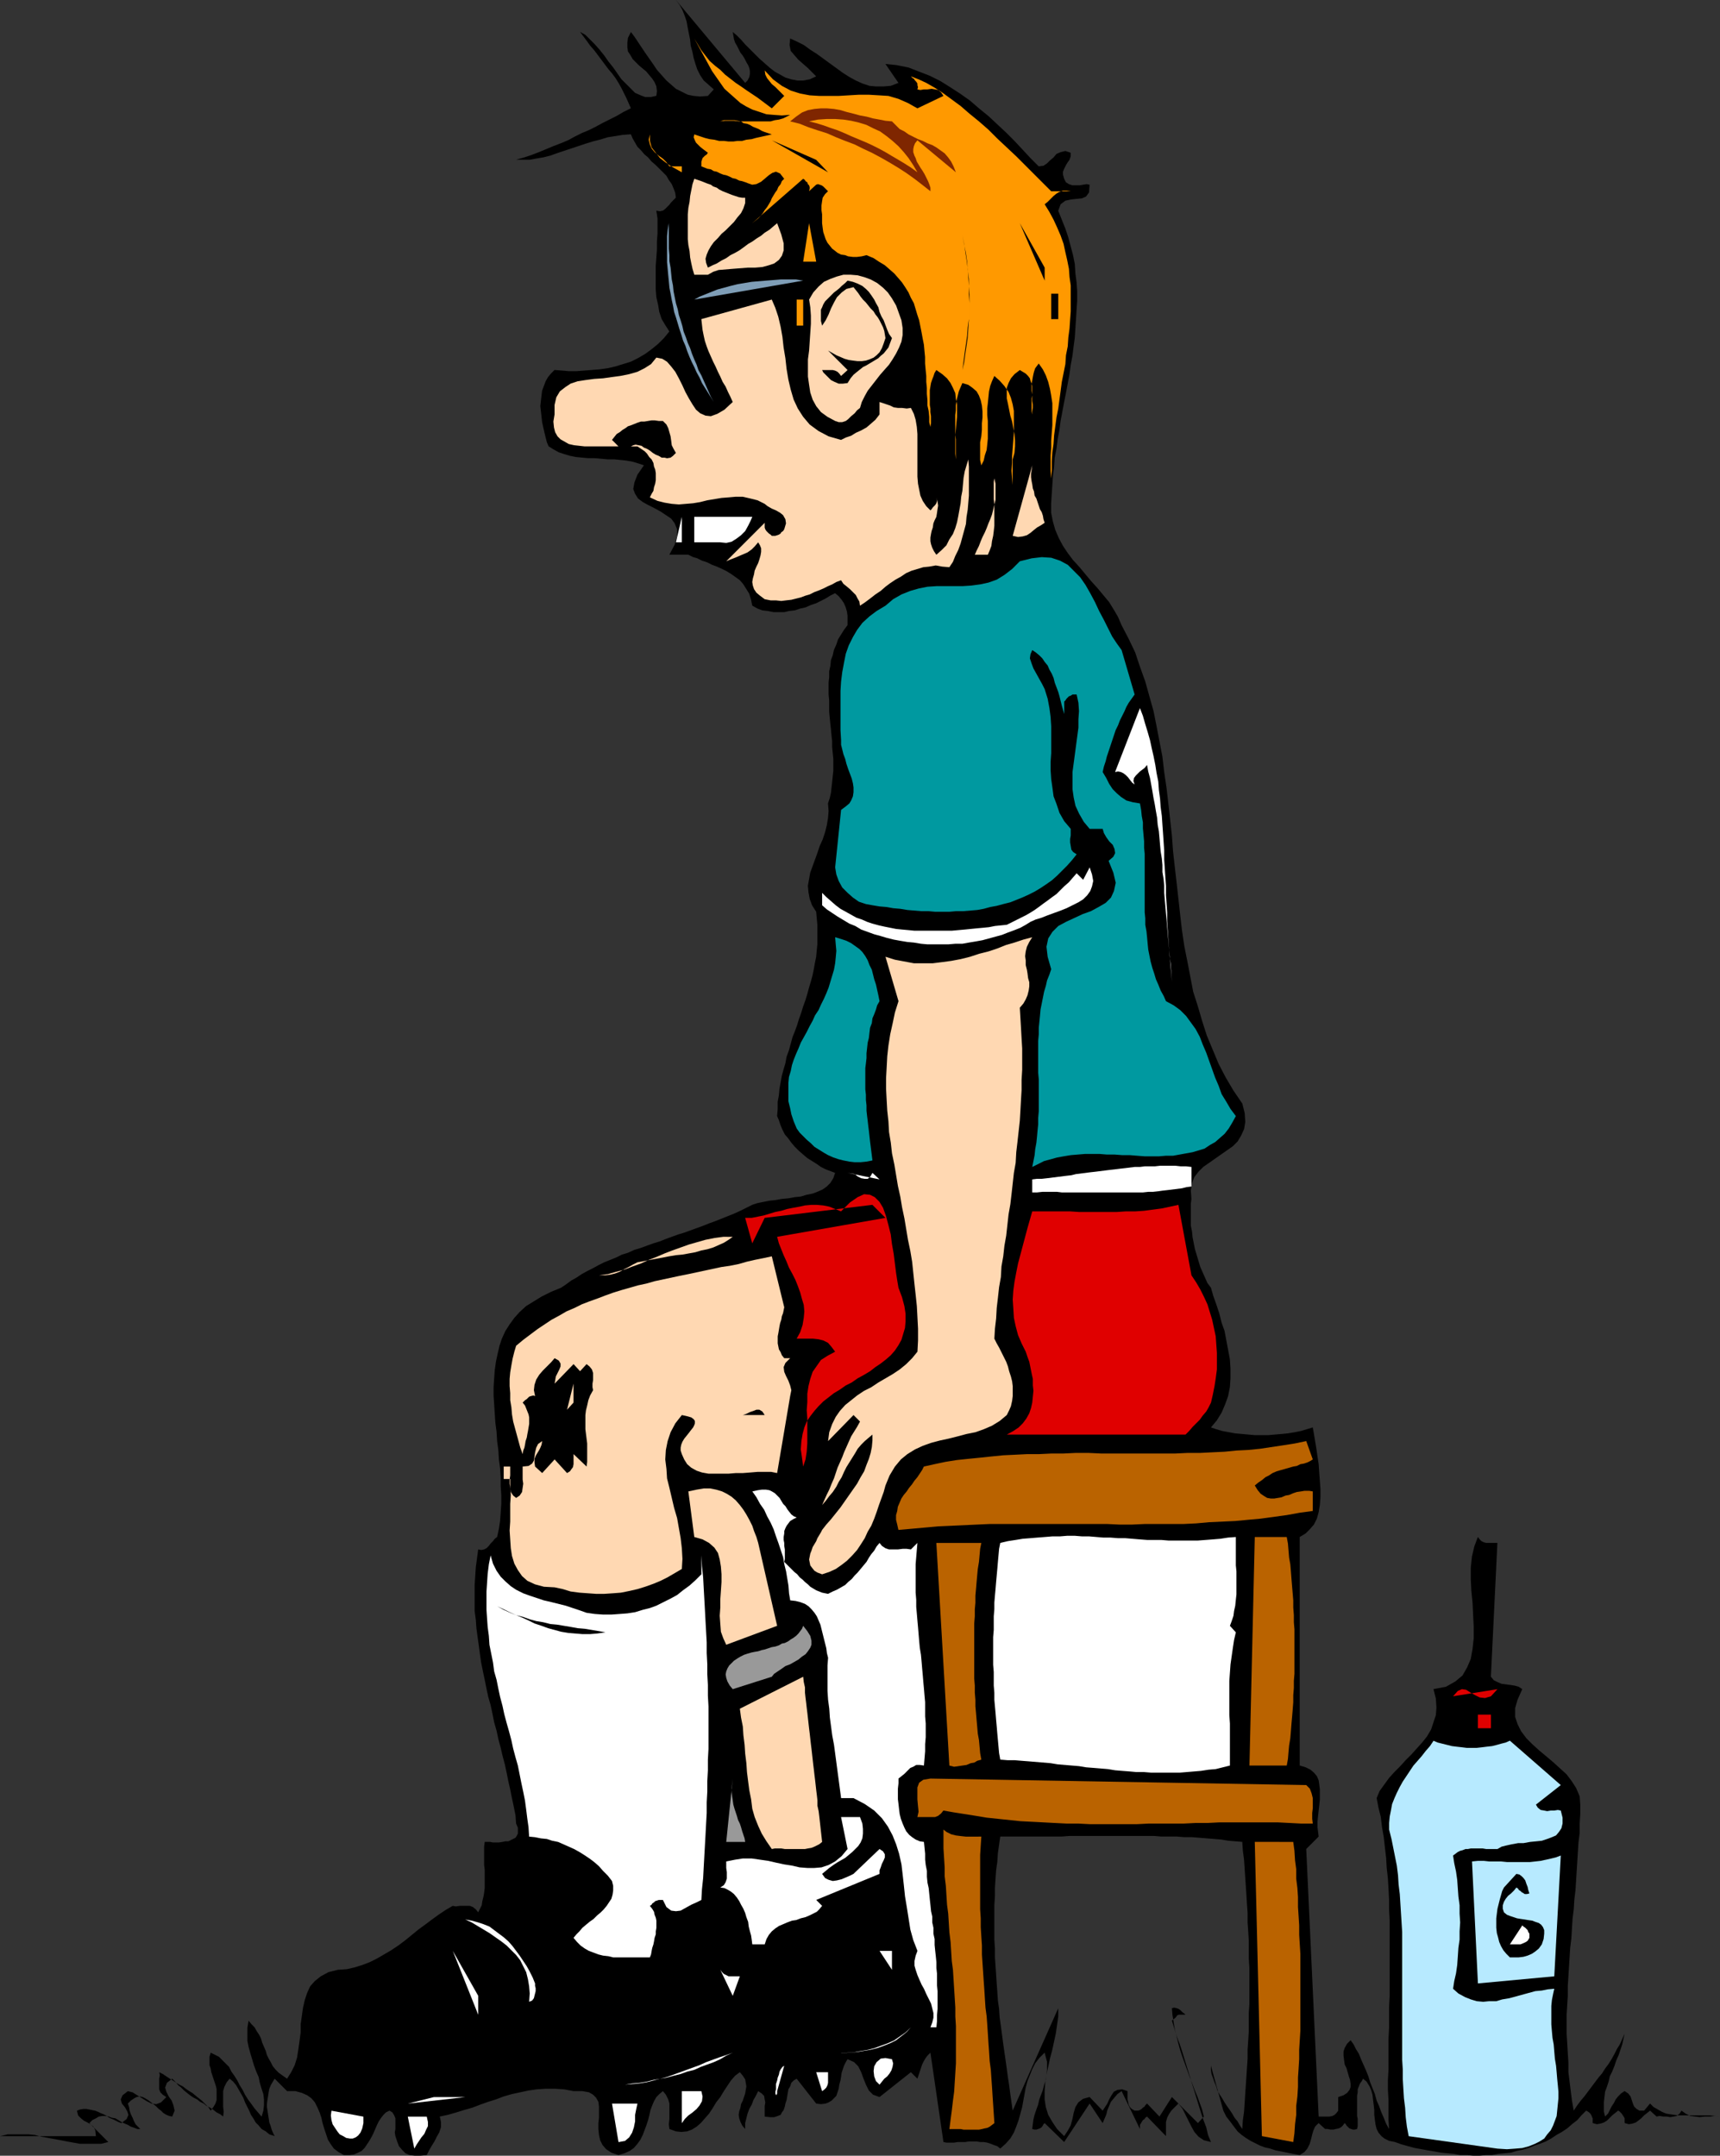 <?xml version="1.0" encoding="UTF-8" standalone="no"?>
<svg
   version="1.0"
   width="124.233mm"
   height="155.668mm"
   id="svg78"
   sodipodi:docname="Soccer - Time Out.wmf"
   xmlns:inkscape="http://www.inkscape.org/namespaces/inkscape"
   xmlns:sodipodi="http://sodipodi.sourceforge.net/DTD/sodipodi-0.dtd"
   xmlns="http://www.w3.org/2000/svg"
   xmlns:svg="http://www.w3.org/2000/svg">
  <rect width="100%" height="100%" fill="#333333" stroke="none"/>
  <sodipodi:namedview
     id="namedview78"
     pagecolor="#ffffff"
     bordercolor="#000000"
     borderopacity="0.25"
     inkscape:showpageshadow="2"
     inkscape:pageopacity="0.0"
     inkscape:pagecheckerboard="0"
     inkscape:deskcolor="#d1d1d1"
     inkscape:document-units="mm" />
  <defs
     id="defs1">
    <pattern
       id="WMFhbasepattern"
       patternUnits="userSpaceOnUse"
       width="6"
       height="6"
       x="0"
       y="0" />
  </defs>
  <path
     style="fill:#000000;fill-opacity:1;fill-rule:evenodd;stroke:none"
     d="m 203.425,22.623 0.646,-0.646 0.485,-0.97 0.162,-0.808 v -0.808 l -0.162,-0.808 -0.323,-0.808 -0.485,-0.808 -0.485,-0.97 -0.485,-0.808 -0.646,-0.808 -0.485,-0.97 -0.485,-0.97 -0.485,-0.808 -0.323,-0.97 -0.162,-0.97 -0.162,-0.97 1.131,0.97 1.131,1.131 1.131,1.293 1.293,1.293 1.293,1.293 1.293,1.293 1.293,1.131 1.454,1.293 1.454,1.131 1.454,0.808 1.454,0.808 1.616,0.485 1.616,0.323 h 1.616 l 1.777,-0.323 1.777,-0.808 -1.131,-1.131 -1.131,-1.131 -1.293,-1.131 -1.293,-1.131 -1.131,-1.293 -0.969,-1.131 -0.323,-1.616 0.162,-1.778 1.777,0.808 1.939,0.97 1.777,1.293 1.777,1.131 1.777,1.293 1.777,1.293 1.777,1.293 1.777,1.293 1.777,1.131 1.777,0.97 1.777,0.808 1.939,0.646 1.777,0.162 h 2.1 l 1.939,-0.162 2.1,-0.808 -3.555,-5.171 3.07,0.323 3.232,0.646 2.908,1.131 2.908,1.131 2.908,1.454 2.585,1.616 2.747,1.778 2.747,1.939 2.424,2.101 2.585,2.101 2.424,2.262 2.424,2.262 2.262,2.262 2.262,2.424 2.1,2.262 2.262,2.262 1.293,-0.162 0.969,-0.646 0.808,-0.808 0.969,-0.808 0.808,-0.97 1.131,-0.485 1.293,-0.323 1.454,0.485 v 0.97 l -0.323,0.97 -0.485,0.646 -0.485,0.808 -0.485,0.97 -0.323,0.808 v 0.808 l 0.323,1.131 0.485,0.97 0.808,0.485 0.969,0.323 h 0.808 1.131 l 0.969,-0.162 0.969,-0.162 0.808,0.162 -0.162,2.101 -0.808,1.131 -1.131,0.485 -1.616,0.162 -1.454,0.162 -1.454,0.323 -1.293,0.97 -0.646,1.778 0.969,2.424 0.969,2.424 0.808,2.424 0.646,2.424 0.646,2.424 0.485,2.424 0.162,2.585 0.323,2.424 0.162,2.424 v 2.585 l -0.162,2.424 -0.162,2.585 -0.162,2.424 -0.162,2.585 -0.323,2.424 -0.323,2.585 -0.485,2.585 -0.323,2.424 -0.485,2.585 -0.485,2.585 -0.485,2.424 -0.485,2.585 -0.485,2.585 -0.323,2.424 -0.485,2.585 -0.323,2.585 -0.485,2.424 -0.162,2.585 -0.323,2.424 -0.162,2.585 -0.162,2.424 -0.162,2.585 v 2.424 l 0.485,2.424 0.646,2.262 0.969,2.262 1.131,2.101 1.293,1.939 1.454,1.939 1.777,1.939 1.616,1.939 1.616,1.939 1.616,1.778 1.616,1.939 1.616,1.939 1.293,2.101 1.131,1.939 0.969,2.262 1.939,3.717 1.777,3.717 1.293,3.878 1.454,4.04 1.131,4.04 1.131,4.04 0.808,4.04 0.808,4.201 0.808,4.201 0.485,4.201 0.646,4.363 0.485,4.201 0.485,4.363 0.485,4.363 0.323,4.363 0.485,4.363 0.485,4.201 0.485,4.363 0.485,4.363 0.485,4.201 0.646,4.363 0.808,4.04 0.808,4.201 0.808,4.201 1.293,4.04 1.131,3.878 1.293,4.04 1.616,3.878 1.616,3.878 1.939,3.717 2.1,3.555 2.424,3.555 0.646,2.585 0.162,2.424 -0.323,1.939 -0.808,1.778 -0.969,1.616 -1.293,1.293 -1.616,1.131 -1.616,1.131 -1.616,1.131 -1.616,1.131 -1.616,1.131 -1.293,1.293 -1.131,1.454 -0.646,1.616 -0.323,2.101 0.162,2.262 -0.162,1.293 v 1.454 1.454 1.454 1.616 l 0.323,1.616 0.162,1.616 0.323,1.616 0.323,1.616 0.485,1.616 0.485,1.616 0.485,1.616 0.646,1.454 0.646,1.454 0.646,1.454 0.969,1.293 0.646,2.262 0.808,2.262 0.808,2.424 0.646,2.585 0.808,2.262 0.485,2.585 0.485,2.585 0.485,2.585 0.162,2.585 v 2.585 l -0.162,2.424 -0.485,2.424 -0.808,2.262 -0.969,2.262 -1.293,2.101 -1.616,1.939 1.454,0.485 1.616,0.485 1.777,0.323 1.777,0.323 1.777,0.162 1.777,0.162 1.777,0.162 h 1.939 1.777 l 1.777,-0.162 1.939,-0.162 1.616,-0.162 1.939,-0.323 1.616,-0.323 1.616,-0.485 1.616,-0.485 0.323,1.778 0.323,1.939 0.323,1.939 0.323,2.262 0.323,2.101 0.162,2.424 0.162,2.101 0.162,2.262 v 2.262 l -0.162,2.101 -0.323,1.939 -0.485,1.778 -0.808,1.616 -1.131,1.293 -1.131,1.131 -1.616,0.97 v 62.374 l 1.616,0.485 1.293,0.646 0.969,0.808 0.808,0.97 0.485,1.131 0.162,1.131 0.162,1.293 v 1.454 1.454 l -0.162,1.454 -0.162,1.454 -0.162,1.454 -0.162,1.616 v 1.454 l 0.162,1.293 0.162,1.293 -3.393,3.393 3.393,73.039 h 0.808 0.646 0.808 0.646 l 0.808,-0.162 0.646,-0.323 0.485,-0.485 0.485,-0.646 v -3.717 l 1.454,-0.485 0.969,-0.646 0.646,-0.808 0.323,-0.808 v -0.808 l -0.162,-1.131 -0.323,-0.97 -0.323,-1.131 -0.323,-1.131 -0.485,-0.97 -0.162,-1.131 -0.162,-1.293 v -1.131 l 0.323,-0.97 0.646,-1.131 0.969,-0.97 0.808,1.131 0.646,1.293 0.808,1.293 0.646,1.616 0.646,1.454 0.646,1.454 0.646,1.616 0.485,1.616 0.646,1.616 0.646,1.616 0.485,1.778 0.646,1.454 0.646,1.778 0.646,1.454 0.646,1.616 0.808,1.454 -0.162,-2.585 v -2.747 -2.585 l -0.162,-2.747 v -2.747 l 0.162,-2.747 v -2.909 -2.747 -2.909 l 0.162,-2.909 v -2.909 -2.909 l 0.162,-2.909 v -2.909 -2.909 -2.909 -3.07 -2.909 -2.909 -2.909 l -0.162,-2.909 v -2.747 l -0.162,-3.07 -0.162,-2.747 -0.323,-2.909 -0.162,-2.747 -0.323,-2.747 -0.323,-2.909 -0.485,-2.747 -0.323,-2.747 -0.646,-2.585 -0.485,-2.585 0.808,-1.939 1.293,-1.778 1.293,-1.778 1.454,-1.616 1.616,-1.616 1.454,-1.616 1.616,-1.616 1.454,-1.616 1.454,-1.616 1.293,-1.616 1.131,-1.939 0.646,-1.939 0.646,-1.939 0.162,-2.101 -0.162,-2.424 -0.646,-2.585 3.393,-0.646 2.585,-1.454 1.939,-1.616 1.293,-2.262 0.969,-2.262 0.485,-2.747 0.323,-2.909 v -3.07 l -0.162,-3.232 -0.162,-3.393 -0.323,-3.232 -0.162,-3.232 v -3.07 l 0.323,-3.07 0.646,-2.747 0.969,-2.585 0.485,0.646 0.485,0.485 0.646,0.323 0.646,0.162 h 0.808 0.808 0.646 0.808 l -1.777,36.52 0.808,0.97 0.969,0.485 1.131,0.485 1.293,0.162 1.131,0.162 1.131,0.162 1.131,0.323 0.969,0.646 -1.293,2.909 -0.646,2.262 v 2.424 l 0.646,1.939 0.969,1.939 1.454,1.939 1.616,1.616 1.777,1.616 1.939,1.616 2.1,1.778 1.777,1.616 1.777,1.616 1.454,1.939 1.131,1.778 0.969,2.262 0.162,2.262 v 2.585 l -0.162,2.585 v 2.585 l -0.323,2.585 -0.162,2.585 -0.162,2.585 -0.162,2.585 -0.162,2.585 -0.162,2.585 -0.323,2.747 -0.162,2.585 -0.323,2.585 -0.162,2.585 -0.162,2.747 -0.323,2.585 -0.162,2.585 -0.162,2.585 -0.162,2.585 -0.162,2.585 v 2.747 l -0.162,2.585 -0.162,2.585 v 2.585 2.585 l 0.162,2.585 0.162,2.747 0.162,2.585 v 2.585 l 0.323,2.585 0.323,2.585 0.323,2.585 0.485,2.747 0.969,-1.454 0.969,-1.293 0.969,-1.131 0.969,-1.293 0.969,-1.293 0.969,-1.293 0.969,-1.293 0.969,-1.131 0.808,-1.293 0.969,-1.293 0.808,-1.293 0.808,-1.454 0.646,-1.293 0.808,-1.293 0.646,-1.454 0.646,-1.454 -0.323,1.454 -0.323,1.454 -0.485,1.454 -0.485,1.454 -0.646,1.454 -0.485,1.454 -0.646,1.616 -0.646,1.293 -0.323,1.454 -0.485,1.454 -0.485,1.293 -0.162,1.454 -0.162,1.293 v 1.293 1.454 l 0.323,1.293 0.808,-0.808 0.485,-0.97 0.485,-0.97 0.646,-0.97 0.485,-0.97 0.646,-0.808 0.808,-0.808 0.969,-0.646 0.969,0.646 0.646,0.808 0.323,0.97 0.323,0.97 0.323,0.808 0.646,0.646 0.808,0.485 h 1.293 l 1.616,-1.939 0.969,0.97 1.131,0.646 1.131,0.646 1.131,0.485 0.969,0.162 1.131,0.162 1.131,0.162 h 1.293 1.131 1.131 1.293 1.293 1.293 1.293 l 1.293,0.162 1.454,0.162 -1.293,-0.162 -1.293,0.162 h -1.454 l -1.454,0.162 -1.293,-0.162 -1.293,-0.162 -1.293,-0.646 -1.131,-0.808 -0.485,0.808 -0.808,0.646 -0.808,0.162 -0.969,0.162 -0.969,-0.162 h -0.969 l -0.969,-0.162 -0.808,0.162 -1.777,-1.616 -0.808,0.646 -0.808,0.646 -0.808,0.808 -0.808,0.646 -0.646,0.485 -0.969,0.323 -0.969,0.162 -1.131,-0.323 v -0.646 -0.646 l -0.162,-0.323 -0.323,-0.485 -0.323,-0.485 -0.323,-0.323 -0.323,-0.323 -0.323,-0.162 -0.808,0.646 -0.808,0.646 -0.808,0.808 -0.646,0.646 -0.808,0.485 -0.969,0.323 -0.969,0.162 -1.131,-0.323 v -0.646 -0.646 l -0.162,-0.323 -0.162,-0.485 -0.323,-0.485 -0.323,-0.323 -0.485,-0.323 -0.323,-0.162 -1.293,1.293 -1.131,1.293 -1.454,1.131 -1.293,1.131 -1.454,0.97 -1.454,0.808 -1.454,0.97 -1.454,0.808 -1.616,0.646 -1.454,0.485 -1.616,0.646 -1.616,0.485 -1.616,0.323 -1.616,0.485 -1.616,0.162 -1.777,0.162 -1.777,0.323 h -1.616 l -1.777,0.162 h -1.777 l -1.616,-0.162 h -1.939 l -1.777,-0.323 -1.777,-0.162 -1.616,-0.162 -1.777,-0.323 -1.939,-0.323 -1.777,-0.323 -1.777,-0.323 -1.777,-0.485 -1.777,-0.485 -1.777,-0.646 -1.616,-0.323 -1.293,-0.646 -0.808,-0.646 -0.808,-0.97 -0.485,-0.97 -0.323,-1.293 -0.162,-1.293 -0.162,-1.293 v -1.293 l -0.162,-1.454 -0.162,-1.293 -0.162,-1.454 -0.323,-1.131 -0.485,-1.131 -0.808,-1.293 -0.969,-0.808 -0.323,0.646 -0.485,0.646 -0.323,0.808 -0.323,0.808 v 0.808 l -0.162,0.97 v 0.808 0.97 0.808 0.97 0.97 0.97 l 0.162,0.808 v 0.97 0.97 l -0.162,0.808 -0.646,0.162 h -0.485 l -0.485,-0.162 -0.485,-0.162 -0.323,-0.323 -0.485,-0.485 -0.162,-0.323 -0.323,-0.323 -0.485,0.646 -0.485,0.485 -0.646,0.323 -0.808,0.162 -0.646,0.162 h -0.808 l -0.808,-0.162 h -0.646 l -1.777,-1.616 -0.969,0.97 -0.485,1.131 -0.323,1.131 -0.323,1.293 -0.323,1.131 -0.646,1.293 -0.808,0.97 -1.293,0.808 -1.777,-0.323 -1.616,-0.323 -1.616,-0.323 -1.616,-0.323 -1.454,-0.485 -1.454,-0.323 -1.293,-0.485 -1.293,-0.646 -1.293,-0.646 -1.293,-0.808 -1.131,-0.808 -1.131,-0.97 -0.969,-1.293 -0.969,-1.293 -1.131,-1.454 -0.808,-1.616 -3.393,-12.281 v 1.131 l 0.162,1.131 0.485,1.293 0.323,0.97 0.485,1.131 0.323,1.131 0.646,1.131 0.646,0.97 0.646,1.131 0.646,0.97 0.808,1.131 0.646,0.97 0.646,1.131 0.808,0.97 0.646,1.131 0.646,0.97 0.162,-2.424 0.323,-2.262 0.162,-2.424 0.162,-2.424 0.162,-2.424 0.162,-2.424 0.162,-2.424 0.162,-2.424 v -2.424 l 0.162,-2.424 0.162,-2.585 v -2.424 -2.585 l 0.162,-2.424 v -2.424 -2.424 -2.585 -2.424 l -0.162,-2.585 v -2.585 -2.262 l -0.162,-2.585 -0.162,-2.424 v -2.585 l -0.162,-2.262 -0.162,-2.585 -0.162,-2.424 -0.162,-2.424 -0.162,-2.424 -0.162,-2.424 -0.323,-2.424 -0.162,-2.424 -1.939,-0.162 -1.939,-0.162 -1.939,-0.323 -2.1,-0.162 -1.939,-0.162 -1.939,-0.162 -2.1,-0.162 h -2.1 l -1.939,-0.162 h -2.1 -2.1 l -1.939,-0.162 h -2.1 -2.1 -2.1 -2.1 -2.1 -2.1 -2.1 -2.1 -2.1 -2.1 -2.1 l -2.1,0.162 h -2.1 -2.1 -2.1 -2.1 -2.1 -2.1 -2.1 -2.1 l -0.323,2.262 -0.323,2.262 -0.162,2.424 -0.323,2.262 -0.162,2.424 -0.162,2.424 v 2.262 l -0.162,2.424 v 2.262 2.424 2.424 2.262 l 0.162,2.424 v 2.424 l 0.162,2.262 0.162,2.424 0.162,2.424 0.162,2.262 0.162,2.424 0.323,2.262 0.162,2.424 0.323,2.262 0.323,2.424 0.323,2.424 0.323,2.262 0.323,2.262 0.323,2.262 0.323,2.424 0.323,2.101 0.323,2.424 0.323,2.262 0.323,2.262 12.441,-27.955 v 2.262 l -0.323,2.262 -0.323,2.262 -0.485,2.262 -0.485,2.262 -0.646,2.424 -0.485,2.262 -0.485,2.262 -0.323,2.101 -0.162,2.262 v 2.262 l 0.323,2.101 0.646,2.101 1.131,1.939 1.293,1.939 1.939,1.939 0.969,-1.454 0.808,-1.454 0.485,-1.778 0.323,-1.616 0.485,-1.616 0.808,-1.293 1.293,-0.97 1.777,-0.485 3.555,3.717 0.646,-0.97 0.646,-0.97 0.485,-1.131 0.646,-1.131 0.646,-0.97 0.969,-0.485 1.293,-0.162 1.454,0.485 v 0.646 0.808 0.808 l 0.162,0.646 0.162,0.808 0.323,0.646 0.485,0.485 0.808,0.485 h 0.485 0.485 l 0.485,-0.162 0.485,-0.323 0.323,-0.323 0.485,-0.323 0.162,-0.323 0.485,-0.485 3.393,3.555 3.393,-5.333 7.109,7.11 1.616,-1.778 -0.485,-1.939 -0.646,-1.778 -0.646,-1.778 -0.808,-1.939 -0.646,-1.778 -0.646,-1.616 -0.646,-1.778 -0.646,-1.778 -0.646,-1.778 -0.646,-1.939 -0.485,-1.778 -0.485,-1.939 -0.485,-1.939 -0.323,-1.939 -0.323,-1.939 -0.162,-1.939 0.646,-0.162 0.646,0.162 0.485,0.162 0.485,0.323 0.323,0.323 0.323,0.323 0.485,0.323 0.323,0.323 h -0.646 -0.646 -0.485 l -0.485,0.162 -0.323,0.485 -0.323,0.323 -0.485,0.323 -0.323,0.323 0.646,2.101 0.646,2.101 0.808,2.101 0.646,1.939 0.646,2.101 0.646,2.101 0.646,2.101 0.646,2.101 0.646,2.101 0.646,2.101 0.646,2.101 0.646,2.101 0.646,1.939 0.808,2.101 0.485,2.101 0.808,1.939 -1.939,-0.485 -1.454,-0.97 -1.131,-1.293 -0.808,-1.454 -0.808,-1.616 -0.808,-1.616 -0.808,-1.616 -1.131,-1.454 -0.969,0.97 -0.969,0.97 -0.646,0.97 -0.485,0.97 -0.323,1.131 v 1.293 1.293 1.293 l -5.17,-5.332 -0.485,0.323 -0.162,0.323 -0.485,0.323 -0.323,0.485 -0.162,0.323 -0.323,0.485 v 0.646 0.485 l -5.009,-10.342 -1.131,0.808 -0.969,1.131 -0.808,0.97 -0.485,1.131 -0.485,1.131 -0.323,1.293 -0.485,1.131 -0.485,1.131 -3.555,-5.333 -6.948,10.503 -5.332,-5.171 -0.323,0.323 -0.162,0.323 -0.323,0.485 -0.485,0.323 -0.485,0.162 -0.485,0.162 h -0.485 l -0.646,-0.162 0.162,-1.293 0.162,-1.293 0.323,-1.293 0.485,-1.454 0.485,-1.293 0.323,-1.454 0.485,-1.293 0.485,-1.293 0.323,-1.293 0.485,-1.454 0.162,-1.293 0.162,-1.293 v -1.131 -1.293 l -0.323,-1.131 -0.323,-1.293 -1.454,1.454 -1.131,1.454 -0.808,1.616 -0.646,1.616 -0.646,1.616 -0.485,1.778 -0.323,1.778 -0.323,1.778 -0.323,1.778 -0.485,1.778 -0.485,1.778 -0.646,1.778 -0.646,1.616 -0.969,1.616 -1.293,1.454 -1.454,1.293 -0.808,-0.646 -0.969,-0.323 -0.808,-0.323 -0.969,-0.323 -0.969,-0.162 h -0.969 l -0.969,-0.162 h -1.131 -0.969 l -0.969,0.162 h -1.131 -0.969 l -0.969,0.162 h -0.969 -1.131 l -0.808,-0.162 -3.555,-24.4 -0.808,0.808 -0.485,0.646 -0.485,0.808 -0.485,0.97 -0.323,0.97 -0.323,0.97 -0.323,0.97 -0.323,0.97 -1.777,-1.778 -8.564,6.787 -1.777,-0.646 -1.131,-1.131 -0.808,-1.616 -0.646,-1.616 -0.646,-1.778 -0.808,-1.616 -1.131,-1.131 -1.777,-0.808 -0.485,0.808 -0.485,0.97 -0.323,0.97 -0.323,0.97 -0.162,1.131 -0.162,0.97 -0.323,1.131 -0.162,1.131 -0.323,0.97 -0.323,0.97 -0.646,0.646 -0.646,0.646 -0.808,0.485 -0.808,0.323 -1.293,0.162 -1.293,-0.162 -5.332,-6.787 -0.808,0.485 -0.646,0.646 -0.323,0.97 -0.485,0.808 -0.162,0.97 -0.162,0.97 -0.162,0.97 -0.323,0.97 -0.162,0.808 -0.323,0.97 -0.485,0.646 -0.323,0.646 -0.808,0.323 -0.969,0.323 h -1.131 l -1.454,-0.162 v -0.808 -1.131 -0.97 l 0.162,-0.97 -0.162,-0.808 -0.162,-0.97 -0.646,-0.646 -0.969,-0.646 -0.646,1.293 -0.646,1.131 -0.485,1.293 -0.646,1.131 -0.485,1.293 -0.323,1.293 -0.323,1.293 v 1.616 l -0.808,-0.97 -0.485,-0.97 -0.323,-0.97 -0.162,-0.97 0.162,-0.97 0.323,-0.97 0.162,-0.97 0.485,-0.97 0.323,-0.97 0.323,-0.97 0.162,-0.97 0.162,-0.97 -0.162,-0.97 -0.162,-0.97 -0.646,-0.97 -0.808,-0.97 -1.293,0.97 -1.131,1.293 -0.969,1.454 -0.969,1.454 -0.969,1.616 -1.131,1.454 -0.969,1.616 -0.969,1.454 -1.131,1.293 -1.131,1.293 -1.131,0.97 -1.293,0.808 -1.293,0.485 -1.616,0.162 -1.454,-0.162 -1.777,-0.646 -0.162,-1.293 0.162,-1.454 v -1.293 -1.454 -1.454 l -0.323,-1.131 -0.646,-1.293 -0.808,-0.97 -0.969,0.808 -0.808,0.808 -0.646,1.131 -0.485,1.131 -0.485,1.293 -0.323,1.454 -0.323,1.293 -0.485,1.454 -0.485,1.293 -0.485,1.293 -0.646,1.293 -0.808,1.131 -0.969,1.131 -1.131,0.808 -1.454,0.646 -1.616,0.485 -1.939,-0.646 -1.454,-0.97 -0.969,-1.131 -0.646,-1.293 -0.323,-1.454 -0.162,-1.616 v -1.616 l 0.162,-1.454 v -1.616 -1.454 l -0.162,-1.293 -0.646,-1.131 -0.808,-0.808 -1.131,-0.646 -1.777,-0.323 h -2.424 l -2.585,-0.485 -2.424,-0.162 h -2.585 l -2.424,0.162 -2.262,0.323 -2.262,0.485 -2.262,0.485 -2.262,0.646 -2.1,0.808 -2.1,0.646 -2.262,0.808 -2.1,0.808 -2.262,0.646 -2.1,0.646 -2.262,0.646 -2.262,0.485 0.323,1.454 v 1.454 l -0.485,1.454 -0.646,1.131 -0.646,1.293 -0.808,1.293 -0.646,1.131 -0.646,1.293 -1.777,0.162 h -1.454 l -1.454,-0.162 -1.131,-0.485 -0.808,-0.808 -0.969,-1.131 -0.485,-1.293 -0.485,-1.454 -0.162,-0.97 0.162,-0.97 v -0.97 -0.97 -0.97 l -0.323,-0.808 -0.485,-0.808 -0.808,-0.485 -0.969,0.485 -0.646,0.646 -0.646,0.808 -0.646,0.97 -0.485,0.97 -0.485,1.131 -0.485,1.131 -0.485,0.97 -0.646,1.131 -0.646,0.97 -0.646,0.97 -0.808,0.808 -0.969,0.485 -1.131,0.485 -1.293,0.162 h -1.454 l -1.454,-0.808 -1.293,-0.97 -0.808,-1.131 -0.808,-1.293 -0.485,-1.454 -0.485,-1.454 -0.485,-1.616 -0.323,-1.454 -0.485,-1.454 -0.646,-1.454 -0.646,-1.293 -0.969,-1.131 -1.131,-0.808 -1.454,-0.646 -1.777,-0.485 h -2.262 l -3.393,-3.393 -0.485,0.808 -0.485,0.808 -0.485,1.131 -0.162,0.808 -0.162,1.131 -0.162,0.97 -0.162,1.131 v 0.97 l 0.162,0.97 0.162,1.131 0.162,0.97 0.162,1.131 0.323,0.808 0.323,1.131 0.323,0.808 0.485,0.97 -1.454,-0.485 -0.969,-0.808 -1.131,-0.646 -0.808,-0.97 -0.808,-0.808 -0.646,-1.131 -0.646,-0.97 -0.485,-1.131 -0.646,-1.293 -0.485,-0.97 -0.485,-1.293 -0.646,-1.131 -0.646,-1.131 -0.646,-1.131 -0.808,-0.97 -0.969,-0.808 -0.808,0.97 -0.646,1.293 -0.323,1.131 v 1.454 1.293 1.454 l 0.162,1.454 -0.162,1.293 -0.808,-0.646 -0.969,-0.485 -0.808,-0.646 -0.969,-0.646 -0.969,-0.485 -0.808,-0.646 -0.969,-0.485 -0.808,-0.646 -0.969,-0.485 -0.969,-0.646 -0.808,-0.646 -0.808,-0.646 -0.808,-0.808 -0.808,-0.646 -0.808,-0.97 -0.808,-0.808 -1.454,1.131 -0.485,1.293 0.323,1.131 0.646,1.293 0.808,1.131 0.485,1.293 0.323,1.454 -0.646,1.616 -0.808,-0.162 -0.808,-0.323 -0.808,-0.485 -0.646,-0.646 -0.646,-0.485 -0.808,-0.808 -0.646,-0.485 -0.808,-0.646 -0.646,-0.485 -0.808,-0.485 -0.646,-0.323 -0.808,-0.162 -0.808,0.162 -0.646,0.323 -0.969,0.646 -0.808,0.808 0.323,0.97 0.162,0.97 0.323,0.97 0.485,0.97 0.323,0.808 0.485,0.97 0.646,0.646 0.646,0.646 h -0.808 l -0.808,-0.323 -0.969,-0.323 -0.808,-0.485 -0.808,-0.323 -0.969,-0.485 -0.808,-0.485 -0.808,-0.485 -0.969,-0.162 -0.808,-0.323 -0.969,-0.162 H 27.953 l -0.969,0.162 -0.808,0.485 -0.969,0.485 -0.808,0.808 5.17,5.171 -1.939,0.485 H 25.691 23.752 21.813 l -1.777,-0.323 -1.777,-0.323 -1.616,-0.323 -1.777,-0.323 -1.777,-0.323 -1.777,-0.323 -1.777,-0.485 -1.777,-0.162 H 5.978 4.039 2.1 L 0,583.021 h 1.616 1.777 1.777 1.616 1.777 1.777 1.777 1.777 1.777 1.616 1.777 1.454 1.616 1.454 1.293 1.293 l -0.162,-1.616 -0.485,-0.97 -0.808,-0.646 -0.808,-0.485 -0.969,-0.485 -0.808,-0.646 -0.808,-0.808 -0.323,-1.293 0.808,-0.323 0.969,-0.162 h 0.808 l 0.808,0.162 0.808,0.162 0.808,0.162 0.808,0.323 0.646,0.323 0.808,0.323 0.646,0.323 0.646,0.485 0.646,0.323 0.808,0.323 0.646,0.323 0.646,0.323 0.808,0.323 1.454,-1.131 0.485,-1.131 -0.323,-0.97 -0.646,-1.131 -0.808,-0.97 -0.323,-1.131 0.485,-1.131 1.454,-1.131 1.293,0.323 1.293,0.808 1.293,0.808 1.293,0.808 1.293,0.646 1.293,0.162 1.293,-0.485 1.454,-1.454 -0.969,-0.646 -0.646,-0.646 -0.323,-0.808 v -0.97 -0.97 -0.97 l 0.162,-0.97 -0.162,-0.808 0.969,0.485 0.969,0.646 0.969,0.646 0.808,0.485 0.969,0.646 0.808,0.485 0.969,0.485 0.808,0.646 0.969,0.646 0.808,0.485 0.969,0.808 0.808,0.646 0.808,0.646 0.808,0.808 0.969,0.97 0.646,0.97 0.808,-1.131 0.485,-0.808 0.323,-0.97 v -0.97 -0.97 -0.97 l -0.162,-0.808 -0.323,-0.97 -0.323,-0.97 -0.323,-0.97 -0.323,-0.97 -0.162,-0.97 -0.323,-0.97 v -1.131 -1.131 l 0.323,-1.131 1.293,0.646 0.969,0.485 0.969,0.97 0.808,0.808 0.969,0.97 0.646,1.293 0.808,1.131 0.808,1.293 0.646,1.293 0.808,1.293 0.646,1.293 0.808,1.293 0.969,1.293 0.808,1.131 0.969,1.131 0.969,1.131 0.485,-1.616 0.162,-1.454 v -1.616 l -0.162,-1.454 -0.485,-1.454 -0.485,-1.616 -0.323,-1.616 -0.646,-1.454 -0.646,-1.778 -0.485,-1.616 -0.485,-1.616 -0.485,-1.778 -0.323,-1.616 v -1.778 -1.778 l 0.323,-1.939 0.808,0.97 0.808,0.808 0.646,1.131 0.646,0.97 0.485,0.97 0.323,1.131 0.485,1.131 0.485,1.131 0.323,1.131 0.485,0.97 0.646,1.131 0.485,0.97 0.808,0.97 0.808,0.808 1.131,0.808 1.131,0.808 1.131,-1.778 0.969,-1.939 0.646,-2.101 0.323,-2.101 0.323,-2.262 0.323,-2.424 v -2.262 l 0.323,-2.262 0.323,-2.262 0.485,-2.101 0.646,-1.939 0.808,-1.778 1.293,-1.454 1.616,-1.293 2.1,-1.131 2.585,-0.646 2.424,-0.162 2.1,-0.485 2.1,-0.646 2.1,-0.808 1.939,-0.97 1.939,-1.131 1.939,-1.131 1.939,-1.293 1.939,-1.454 1.777,-1.454 1.777,-1.454 1.777,-1.293 1.939,-1.454 1.777,-1.293 1.939,-1.293 1.939,-1.131 0.808,0.162 1.131,-0.162 h 0.808 0.969 0.969 l 0.808,0.323 0.808,0.646 0.646,0.808 0.485,-0.97 0.485,-0.97 0.162,-1.131 0.323,-1.293 0.162,-0.97 0.162,-1.293 v -1.131 -1.293 -1.293 -1.293 l -0.162,-1.293 v -1.131 -1.293 -1.293 -1.293 l 0.162,-1.293 h 0.646 0.808 l 0.808,0.162 h 0.808 0.808 l 0.969,-0.162 0.808,-0.162 h 0.808 l 0.646,-0.323 0.646,-0.323 0.646,-0.323 0.323,-0.485 0.323,-0.646 v -0.808 -0.808 l -0.485,-1.131 -0.162,-2.262 -0.485,-2.424 -0.485,-2.262 -0.485,-2.424 -0.485,-2.101 -0.485,-2.424 -0.485,-2.262 -0.646,-2.424 -0.485,-2.101 -0.646,-2.424 -0.485,-2.262 -0.646,-2.262 -0.485,-2.424 -0.485,-2.262 -0.646,-2.262 -0.485,-2.262 -0.485,-2.424 -0.485,-2.262 -0.485,-2.424 -0.323,-2.262 -0.323,-2.424 -0.323,-2.262 -0.323,-2.424 -0.162,-2.262 -0.323,-2.424 v -2.424 -2.262 -2.424 l 0.162,-2.424 0.162,-2.424 0.323,-2.424 0.323,-2.424 0.808,0.162 0.808,-0.162 0.646,-0.323 0.646,-0.646 0.485,-0.646 0.646,-0.646 0.485,-0.646 0.646,-0.485 0.485,-2.262 0.323,-2.101 0.162,-2.262 0.162,-2.424 v -2.424 l -0.162,-2.424 v -2.424 l -0.162,-2.424 -0.323,-2.424 -0.162,-2.585 -0.323,-2.424 -0.162,-2.585 -0.323,-2.424 -0.162,-2.424 -0.162,-2.585 -0.162,-2.424 v -2.262 l 0.162,-2.424 0.162,-2.262 0.323,-2.262 0.485,-2.262 0.485,-2.101 0.646,-1.939 0.969,-2.101 1.131,-1.778 1.293,-1.778 1.454,-1.616 1.777,-1.616 2.1,-1.293 2.1,-1.293 2.585,-1.293 2.747,-1.131 1.454,-0.97 1.293,-0.97 1.454,-0.808 1.454,-0.97 1.454,-0.808 1.616,-0.808 1.454,-0.808 1.616,-0.808 1.616,-0.646 1.616,-0.646 1.616,-0.808 1.616,-0.485 1.777,-0.808 1.616,-0.485 1.777,-0.646 1.777,-0.646 1.616,-0.485 1.616,-0.646 1.777,-0.646 1.777,-0.646 1.616,-0.485 1.777,-0.646 1.777,-0.646 1.777,-0.646 1.616,-0.646 1.777,-0.646 1.616,-0.646 1.616,-0.646 1.616,-0.646 1.777,-0.808 1.616,-0.808 1.616,-0.808 1.454,-0.485 1.616,-0.323 1.616,-0.323 1.616,-0.162 1.777,-0.323 1.777,-0.162 1.777,-0.323 1.616,-0.162 1.616,-0.485 1.616,-0.323 1.293,-0.485 1.454,-0.646 1.131,-0.808 0.969,-0.97 0.808,-1.293 0.485,-1.454 -1.293,-0.485 -1.293,-0.485 -1.293,-0.646 -1.131,-0.808 -1.293,-0.808 -1.293,-0.808 -1.131,-0.97 -1.131,-0.97 -1.131,-1.131 -0.969,-1.131 -0.808,-1.131 -0.969,-1.131 -0.646,-1.293 -0.485,-1.131 -0.485,-1.454 -0.485,-1.131 0.162,-1.939 v -1.939 l 0.323,-1.778 0.162,-1.778 0.323,-1.778 0.323,-1.778 0.485,-1.778 0.485,-1.616 0.323,-1.778 0.646,-1.778 0.485,-1.778 0.485,-1.778 0.646,-1.616 0.646,-1.778 0.485,-1.616 0.646,-1.778 0.485,-1.616 0.646,-1.778 0.485,-1.616 0.485,-1.778 0.485,-1.616 0.485,-1.778 0.323,-1.616 0.323,-1.778 0.323,-1.616 0.162,-1.778 0.162,-1.616 v -1.778 -1.778 -1.778 l -0.162,-1.778 -0.162,-1.778 -1.131,-1.778 -0.646,-1.778 -0.323,-1.778 -0.162,-1.778 0.323,-1.778 0.323,-1.778 0.646,-1.778 0.646,-1.778 0.646,-1.778 0.646,-1.939 0.808,-1.778 0.646,-1.939 0.485,-1.939 0.323,-1.939 0.162,-1.939 -0.162,-2.101 0.485,-1.454 0.323,-1.454 0.162,-1.454 0.162,-1.454 0.162,-1.616 0.162,-1.454 v -1.616 -1.616 l -0.162,-1.616 -0.162,-1.616 v -1.616 l -0.162,-1.454 -0.162,-1.778 -0.162,-1.454 -0.162,-1.616 -0.162,-1.778 v -1.616 -1.454 l -0.162,-1.616 v -1.616 -1.616 l 0.162,-1.454 v -1.616 l 0.323,-1.454 0.162,-1.616 0.485,-1.293 0.323,-1.454 0.646,-1.454 0.485,-1.454 0.808,-1.293 0.808,-1.293 0.969,-1.293 v -1.293 -1.293 l -0.162,-1.131 -0.323,-1.131 -0.485,-1.131 -0.646,-0.97 -0.808,-0.97 -0.969,-0.808 -1.293,0.646 -1.293,0.808 -1.293,0.646 -1.293,0.646 -1.454,0.485 -1.454,0.646 -1.454,0.323 -1.454,0.485 -1.454,0.162 -1.454,0.323 h -1.454 -1.454 l -1.616,-0.323 -1.454,-0.162 -1.293,-0.485 -1.454,-0.808 -0.323,-1.616 -0.485,-1.616 -0.808,-1.293 -0.808,-1.293 -0.969,-1.131 -1.131,-0.808 -1.131,-0.808 -1.293,-0.808 -1.293,-0.646 -1.454,-0.646 -1.293,-0.485 -1.293,-0.646 -1.454,-0.485 -1.293,-0.646 -1.131,-0.323 -1.293,-0.646 h -5.17 l 1.454,-2.747 0.646,-2.262 v -1.939 l -0.646,-1.616 -0.969,-1.293 -1.454,-0.97 -1.454,-0.97 -1.777,-0.97 -1.616,-0.808 -1.454,-0.808 -1.293,-0.97 -0.808,-1.293 -0.485,-1.293 0.323,-1.778 0.808,-2.101 1.777,-2.585 -1.454,-0.485 -1.616,-0.485 -1.777,-0.323 -1.616,-0.162 -1.616,-0.162 h -1.777 l -1.777,-0.162 -1.777,-0.162 h -1.777 l -1.777,-0.162 -1.616,-0.162 -1.616,-0.323 -1.616,-0.485 -1.454,-0.485 -1.454,-0.808 -1.293,-0.808 -0.485,-1.131 -0.323,-1.293 -0.323,-1.293 -0.323,-1.454 -0.323,-1.454 -0.162,-1.454 -0.162,-1.454 -0.162,-1.454 0.162,-1.454 0.162,-1.454 0.162,-1.293 0.485,-1.293 0.485,-1.293 0.646,-1.131 0.808,-0.97 0.969,-0.97 1.939,0.162 1.939,0.162 h 2.1 l 2.1,-0.162 2.1,-0.162 2.1,-0.162 2.262,-0.323 2.1,-0.485 2.1,-0.646 2.1,-0.646 1.939,-0.97 1.939,-1.131 1.777,-1.293 1.777,-1.454 1.616,-1.616 1.454,-1.778 -1.131,-1.778 -0.969,-1.616 -0.646,-1.939 -0.323,-1.939 -0.485,-2.101 -0.162,-2.101 v -2.101 -2.101 -2.262 l 0.162,-2.101 0.162,-2.262 v -2.262 l 0.162,-2.101 v -2.101 -2.101 l -0.323,-2.101 0.969,0.162 0.808,-0.162 0.646,-0.485 0.485,-0.485 0.646,-0.646 0.485,-0.646 0.646,-0.646 0.646,-0.646 -0.162,-1.293 -0.485,-1.293 -0.485,-1.131 -0.808,-1.131 -0.646,-1.131 -0.969,-0.97 -0.969,-0.97 -0.969,-0.97 -1.131,-0.97 -0.969,-1.131 -0.969,-0.808 -0.969,-1.131 -0.969,-0.97 -0.646,-1.131 -0.646,-1.131 -0.485,-1.131 -2.262,0.162 -1.939,0.323 -2.1,0.323 -2.1,0.646 -1.939,0.485 -2.1,0.646 -1.939,0.646 -1.939,0.646 -1.939,0.646 -1.939,0.646 -1.777,0.646 -1.939,0.485 -1.939,0.323 -1.777,0.323 h -1.777 -1.939 l 2.262,-0.646 1.939,-0.646 2.1,-0.808 1.939,-0.808 1.939,-0.808 2.1,-0.808 1.939,-0.808 1.777,-0.97 1.939,-0.97 1.939,-0.808 1.939,-0.97 1.777,-0.97 1.939,-0.97 1.939,-0.97 1.939,-1.131 1.939,-0.97 -0.646,-1.454 -0.646,-1.454 -0.646,-1.293 -0.646,-1.293 -0.808,-1.454 -0.808,-1.293 -0.969,-1.293 -0.969,-1.131 -0.969,-1.293 -0.969,-1.293 -0.969,-1.293 -0.969,-1.293 -1.131,-1.293 -0.808,-1.131 -0.969,-1.293 -0.969,-1.293 1.454,0.808 1.293,1.293 1.293,1.293 1.293,1.454 1.293,1.616 1.131,1.616 1.293,1.616 1.131,1.616 1.131,1.616 1.293,1.293 1.293,1.293 1.131,1.131 1.454,0.646 1.293,0.485 h 1.616 l 1.454,-0.323 0.162,-1.293 -0.162,-1.293 -0.485,-1.131 -0.646,-0.97 -0.808,-0.97 -0.808,-0.97 -0.969,-0.808 -0.969,-0.808 -0.969,-0.97 -0.808,-0.808 -0.646,-1.131 -0.646,-0.97 -0.162,-1.131 V 11.635 l 0.162,-1.293 0.808,-1.616 0.969,1.293 0.969,1.454 0.969,1.454 0.969,1.454 1.131,1.616 1.131,1.616 0.969,1.454 1.293,1.454 1.293,1.454 1.293,1.131 1.293,1.131 1.616,0.808 1.616,0.808 1.616,0.323 1.777,0.162 2.1,-0.162 1.616,-1.778 -1.454,-1.293 -1.293,-1.131 -0.969,-1.454 -0.808,-1.616 -0.485,-1.454 -0.485,-1.616 -0.323,-1.616 -0.485,-1.778 -0.162,-1.616 -0.323,-1.616 -0.323,-1.616 -0.323,-1.778 -0.485,-1.454 L 186.298,2.747 185.49,1.293 184.52,0 Z"
     id="path1" />
  <path
     style="fill:#ff9900;fill-opacity:1;fill-rule:evenodd;stroke:none"
     d="m 210.696,29.571 3.393,-3.393 -0.808,-0.808 -0.808,-0.808 -0.808,-0.808 -0.969,-0.808 -0.646,-0.808 -0.646,-0.808 -0.485,-0.97 -0.162,-1.131 2.262,2.424 2.424,1.778 2.424,1.293 2.585,0.808 2.585,0.485 2.585,0.162 h 2.747 2.585 l 2.747,-0.162 2.747,-0.162 h 2.747 l 2.747,0.162 2.585,0.162 2.747,0.808 2.585,1.131 2.585,1.454 7.109,-3.393 -0.646,-0.97 -0.808,-0.646 -0.808,-0.162 -0.969,-0.162 -1.131,0.162 h -0.969 l -0.969,0.162 -0.808,-0.162 0.162,-0.646 -0.162,-0.485 v -0.485 l -0.323,-0.485 -0.323,-0.323 -0.323,-0.485 -0.323,-0.162 -0.485,-0.485 2.1,0.808 2.1,0.97 2.262,1.293 2.262,1.454 2.424,1.778 2.424,1.778 2.424,2.101 2.585,2.101 2.585,2.262 2.424,2.424 2.585,2.424 2.585,2.424 2.424,2.424 2.424,2.424 2.424,2.424 2.262,2.262 h 5.332 l -1.131,-0.162 h -0.969 l -0.969,0.323 -0.808,0.485 -0.808,0.646 -0.808,0.808 -0.808,0.808 -0.808,0.646 1.293,2.101 1.131,2.101 0.969,2.101 0.969,2.262 0.808,2.262 0.485,2.262 0.485,2.101 0.485,2.424 0.162,2.262 0.323,2.262 v 2.424 2.262 2.424 l -0.162,2.262 -0.162,2.424 -0.323,2.424 -0.162,2.424 -0.485,2.424 -0.162,2.424 -0.485,2.424 -0.485,2.424 -0.323,2.424 -0.323,2.424 -0.323,2.424 -0.485,2.424 -0.323,2.424 -0.323,2.424 -0.162,2.424 -0.323,2.262 -0.162,2.424 v 2.424 l -0.162,2.262 -0.162,-1.939 v -2.101 -2.101 l 0.162,-2.101 v -1.939 l 0.162,-2.262 0.162,-2.101 v -1.939 -2.101 -1.939 l -0.323,-2.101 -0.323,-1.778 -0.485,-1.939 -0.646,-1.778 -0.808,-1.616 -1.131,-1.616 -0.485,0.646 -0.485,0.646 -0.323,0.97 -0.162,0.646 -0.162,0.808 -0.162,0.97 -0.162,0.808 v 0.97 0.97 l 0.162,0.97 v 0.808 0.97 l 0.162,0.97 v 0.97 l -0.162,0.97 v 0.808 l -0.162,-0.808 v -0.808 -0.808 -0.97 -0.97 l 0.162,-0.808 v -0.808 -0.97 -0.808 l -0.162,-0.646 -0.323,-0.808 -0.162,-0.646 -0.485,-0.646 -0.646,-0.646 -0.808,-0.485 -0.808,-0.485 -1.454,1.131 -0.969,1.131 -0.646,1.293 -0.485,1.293 v 1.454 1.454 l 0.323,1.454 0.323,1.616 0.323,1.616 0.485,1.616 0.323,1.778 0.323,1.616 0.162,1.778 v 1.616 l -0.162,1.778 -0.485,1.778 v 6.948 l -0.162,-1.939 -0.162,-1.939 0.162,-2.101 v -1.939 l 0.162,-2.101 0.162,-2.101 0.162,-2.101 v -2.101 -1.939 -1.939 l -0.323,-1.778 -0.485,-1.778 -0.646,-1.616 -1.131,-1.616 -1.293,-1.454 -1.454,-1.293 -0.646,1.454 -0.485,1.293 -0.323,1.454 -0.162,1.616 -0.162,1.616 -0.162,1.454 v 1.778 l 0.162,1.616 v 1.616 1.616 1.616 l -0.162,1.616 -0.162,1.454 -0.485,1.454 -0.323,1.454 -0.646,1.293 -0.323,-1.454 v -1.454 -1.616 -1.778 l 0.323,-1.616 0.162,-1.778 v -1.778 l 0.162,-1.616 v -1.616 l -0.162,-1.616 -0.323,-1.454 -0.485,-1.293 -0.646,-1.131 -1.131,-0.97 -1.131,-0.808 -1.616,-0.485 -0.485,1.131 -0.485,1.131 -0.323,1.293 -0.323,1.293 -0.162,1.293 v 1.293 l -0.162,1.293 v 1.293 1.293 1.293 1.454 l 0.162,1.293 v 1.454 1.293 1.293 1.454 l -0.162,-1.616 v -1.616 -1.778 -1.616 l 0.162,-1.616 0.162,-1.778 0.162,-1.616 v -1.778 -1.616 l -0.323,-1.454 -0.162,-1.616 -0.646,-1.454 -0.646,-1.293 -0.969,-1.293 -1.293,-1.131 -1.616,-1.131 -0.485,0.808 -0.323,0.97 -0.323,0.808 -0.323,0.97 -0.162,0.97 -0.162,0.97 v 0.97 0.97 0.97 1.131 l 0.162,0.97 v 0.97 l 0.162,1.131 v 0.97 0.97 l -0.162,0.97 -0.323,-1.293 v -1.454 l -0.162,-1.616 -0.323,-1.454 v -1.454 l -0.162,-1.778 v -1.616 l -0.162,-1.616 v -1.616 l -0.162,-1.616 -0.162,-1.778 v -1.778 l -0.162,-1.616 -0.162,-1.778 -0.323,-1.616 -0.323,-1.778 -0.323,-1.616 -0.323,-1.616 -0.485,-1.454 -0.485,-1.616 -0.485,-1.616 -0.808,-1.454 -0.646,-1.454 -0.808,-1.293 -0.969,-1.454 -0.969,-1.131 -1.131,-1.293 -1.293,-1.131 -1.293,-1.131 -1.616,-0.97 -1.454,-0.97 -1.939,-0.808 -1.293,0.323 -1.293,0.162 h -1.131 l -1.293,-0.162 -0.808,-0.323 -1.131,-0.162 -0.969,-0.485 -0.808,-0.646 -0.646,-0.485 -0.646,-0.808 -0.646,-0.808 -0.485,-0.97 -0.323,-0.97 -0.323,-0.97 -0.162,-1.131 -0.162,-1.293 v -1.131 -1.293 l -0.162,-1.131 v -1.293 l 0.162,-1.131 0.162,-0.97 0.646,-0.97 0.808,-0.808 -0.323,-0.323 -0.323,-0.323 -0.323,-0.323 -0.323,-0.323 -0.485,-0.323 -0.485,-0.162 -0.485,-0.162 -0.485,0.162 -1.939,1.778 0.162,-0.646 v -0.485 l -0.162,-0.485 -0.323,-0.323 -0.162,-0.485 -0.485,-0.323 -0.162,-0.323 -0.485,-0.323 -13.896,12.119 0.808,-0.646 0.808,-0.646 0.646,-0.646 0.646,-0.808 0.485,-0.808 0.646,-0.808 0.485,-0.808 0.485,-0.808 0.323,-0.808 0.485,-0.808 0.485,-0.808 0.485,-0.646 0.323,-0.808 0.646,-0.808 0.323,-0.808 0.646,-0.646 -1.131,-1.454 -1.131,-0.485 -0.969,0.323 -0.969,0.646 -1.131,0.97 -0.969,0.808 -1.293,0.646 -1.131,0.162 -0.969,-0.323 -0.808,-0.323 -0.969,-0.323 -0.808,-0.162 -0.969,-0.485 -0.808,-0.162 -0.969,-0.485 -0.808,-0.323 -0.808,-0.162 -0.808,-0.323 -0.969,-0.485 -0.808,-0.162 -0.808,-0.485 -0.969,-0.162 -0.808,-0.323 -0.808,-0.323 V 44.761 44.114 l 0.162,-0.485 0.162,-0.485 0.323,-0.323 0.323,-0.323 0.485,-0.323 0.323,-0.485 -0.646,-0.485 -0.646,-0.485 -0.808,-0.646 -0.646,-0.646 -0.485,-0.485 -0.323,-0.646 -0.323,-0.808 0.162,-0.808 1.454,0.485 1.454,0.485 1.293,0.323 1.293,0.162 1.293,0.323 h 1.293 l 1.293,0.162 h 1.293 l 1.131,-0.162 h 1.293 l 1.131,-0.323 1.454,-0.162 1.131,-0.323 1.454,-0.323 1.454,-0.323 1.454,-0.323 -0.969,-0.323 -0.969,-0.323 -0.808,-0.323 -0.808,-0.485 -0.808,-0.323 -0.808,-0.323 -0.808,-0.485 -0.808,-0.323 -0.969,-0.162 -0.646,-0.485 -0.969,-0.162 -0.808,-0.162 h -0.969 -0.808 -1.131 l -0.969,0.323 1.293,-0.162 h 1.131 1.293 l 1.293,0.162 h 1.293 1.293 1.131 1.293 1.293 1.293 1.131 l 1.131,-0.323 1.131,-0.162 1.131,-0.323 0.969,-0.485 0.969,-0.485 -2.262,0.162 -2.262,-0.162 -1.939,-0.162 -1.939,-0.646 -1.939,-0.646 -1.616,-0.808 -1.616,-0.97 -1.454,-1.293 -1.454,-1.293 -1.454,-1.293 -1.131,-1.616 -1.131,-1.616 -1.131,-1.616 -0.969,-1.778 -0.969,-1.778 -0.969,-1.778 -1.939,-3.555 0.969,1.616 0.969,1.616 1.131,1.454 1.131,1.454 1.454,1.293 1.454,1.131 1.293,1.293 1.454,1.131 1.454,1.131 1.454,0.97 1.616,1.131 1.454,0.97 1.454,0.97 1.293,0.97 1.293,0.97 z"
     id="path2" />
  <path
     style="fill:#ffffff;fill-opacity:1;fill-rule:evenodd;stroke:none"
     d="m 224.43,19.229 5.17,3.393 z"
     id="path3" />
  <path
     style="fill:#7f2600;fill-opacity:1;fill-rule:evenodd;stroke:none"
     d="m 260.946,47.023 -10.502,-8.726 -0.646,0.808 -0.323,0.808 -0.162,0.808 v 0.808 l 0.323,0.97 0.323,0.646 0.323,0.97 0.485,0.808 0.485,0.808 0.646,0.97 0.485,0.808 0.485,0.97 0.485,0.97 0.323,0.808 0.323,0.97 v 0.97 l -2.262,-1.778 -2.1,-1.616 -2.262,-1.616 -2.262,-1.454 -2.424,-1.454 -2.262,-1.293 -2.424,-1.293 -2.424,-1.131 -2.262,-1.131 -2.585,-0.97 -2.424,-0.97 -2.585,-1.131 -2.585,-0.808 -2.424,-0.808 -2.424,-0.97 -2.585,-0.646 1.616,-1.293 1.616,-1.131 1.616,-0.646 1.777,-0.323 1.777,-0.162 h 1.616 l 1.939,0.162 1.777,0.323 1.616,0.485 1.939,0.485 1.777,0.485 1.777,0.323 1.777,0.485 1.777,0.323 1.616,0.323 1.777,0.162 1.131,1.131 0.969,0.97 1.293,0.646 1.131,0.808 1.293,0.646 1.293,0.646 1.293,0.485 1.293,0.646 1.293,0.485 1.131,0.646 1.131,0.808 1.131,0.808 0.969,1.131 0.808,1.131 0.646,1.293 z"
     id="path4" />
  <path
     style="fill:#ff9900;fill-opacity:1;fill-rule:evenodd;stroke:none"
     d="m 250.444,47.023 -1.777,-1.293 -1.777,-1.131 -1.616,-0.97 -1.939,-1.131 -1.616,-0.97 -1.777,-0.97 -1.939,-0.97 -1.777,-0.808 -1.939,-0.808 -1.939,-0.808 -1.777,-0.808 -1.939,-0.808 -1.939,-0.646 -1.777,-0.646 -2.1,-0.646 -1.939,-0.485 2.424,-0.485 2.424,-0.162 h 2.262 l 2.262,0.162 2.1,0.323 2.1,0.485 2.1,0.646 1.939,0.97 1.777,0.808 1.777,1.293 1.616,1.293 1.616,1.454 1.454,1.616 1.293,1.616 1.293,1.939 z"
     id="path5" />
  <path
     style="fill:#ff9900;fill-opacity:1;fill-rule:evenodd;stroke:none"
     d="m 182.743,45.407 h 3.393 v 1.616 l -1.454,-0.808 -1.454,-0.808 -1.616,-1.131 -1.454,-1.131 -1.131,-1.454 -1.131,-1.454 -0.485,-1.778 v -1.778 l -0.323,1.454 0.323,1.293 0.485,1.131 0.808,0.97 1.131,0.97 1.131,0.808 0.969,0.97 z"
     id="path6" />
  <path
     style="fill:#000000;fill-opacity:1;fill-rule:evenodd;stroke:none"
     d="m 226.046,47.023 -15.35,-8.726 12.118,5.333 z"
     id="path7" />
  <path
     style="fill:#ffd8b2;fill-opacity:1;fill-rule:evenodd;stroke:none"
     d="m 203.425,53.971 v 1.454 l -0.485,1.454 -0.646,1.293 -0.969,1.131 -0.969,1.293 -1.131,1.131 -1.131,1.131 -1.131,0.97 -0.969,1.131 -1.131,1.131 -0.808,1.131 -0.646,1.131 -0.485,1.131 -0.323,1.131 0.162,1.131 0.485,1.293 1.293,-0.646 1.131,-0.485 1.293,-0.808 1.293,-0.646 1.131,-0.808 1.293,-0.646 1.131,-0.646 1.131,-0.808 1.293,-0.97 1.131,-0.646 1.131,-0.808 1.293,-0.808 0.969,-0.808 1.293,-0.808 1.131,-0.97 0.969,-0.808 1.131,3.07 0.646,2.424 v 1.939 l -0.485,1.454 -0.808,1.131 -1.293,0.97 -1.454,0.485 -1.777,0.485 -1.939,0.162 h -1.939 l -2.1,0.162 -2.1,0.162 -1.939,0.162 -1.939,0.162 -1.454,0.485 -1.454,0.808 h -3.716 l -0.485,-1.616 -0.323,-1.454 -0.323,-1.616 -0.162,-1.778 -0.323,-1.616 -0.162,-1.616 V 63.667 61.889 60.112 58.496 l 0.162,-1.778 0.323,-1.616 0.162,-1.616 0.323,-1.616 0.323,-1.616 0.485,-1.454 0.969,0.323 0.969,0.323 0.808,0.323 0.808,0.323 0.969,0.323 0.646,0.485 0.969,0.323 0.646,0.485 0.969,0.485 0.808,0.323 0.808,0.323 0.808,0.323 0.969,0.323 0.969,0.323 0.969,0.162 z"
     id="path8" />
  <path
     style="fill:#7f9eb7;fill-opacity:1;fill-rule:evenodd;stroke:none"
     d="m 194.861,109.72 -0.808,-1.293 -0.808,-1.293 -0.808,-1.293 -0.808,-1.293 -0.646,-1.454 -0.808,-1.454 -0.646,-1.454 -0.646,-1.293 -0.646,-1.454 -0.646,-1.616 -0.485,-1.454 -0.646,-1.454 -0.485,-1.616 -0.485,-1.454 -0.485,-1.616 -0.485,-1.616 -0.485,-1.454 -0.323,-1.778 -0.323,-1.454 -0.323,-1.778 -0.323,-1.616 -0.162,-1.778 -0.162,-1.616 -0.162,-1.778 -0.162,-1.778 v -1.778 -1.616 -1.778 -1.939 l 0.162,-1.616 0.323,-1.939 0.162,-1.778 -0.162,1.778 v 1.778 1.778 1.778 1.616 l 0.162,1.778 v 1.616 l 0.323,1.778 0.162,1.616 0.162,1.616 0.323,1.616 0.162,1.616 0.323,1.616 0.323,1.616 0.485,1.616 0.323,1.616 0.485,1.454 0.485,1.616 0.323,1.454 0.646,1.616 0.485,1.454 0.646,1.454 0.485,1.454 0.646,1.616 0.646,1.454 0.485,1.454 0.808,1.454 0.646,1.454 0.646,1.454 0.646,1.454 0.646,1.454 z"
     id="path9" />
  <path
     style="fill:#ff9900;fill-opacity:1;fill-rule:evenodd;stroke:none"
     d="m 276.457,67.868 v 7.11 l 0.162,-1.131 0.162,-0.97 V 71.746 70.777 l -0.162,-0.97 -0.162,-0.808 -0.323,-0.97 -0.162,-0.97 -0.485,-0.808 -0.323,-0.97 -0.485,-0.808 -0.485,-0.646 -0.646,-0.808 -0.646,-0.646 -0.646,-0.646 -0.808,-0.808 -0.808,-0.162 -0.646,0.162 -0.646,0.323 -0.646,0.485 -0.485,0.646 -0.323,0.646 -0.162,0.646 0.162,0.646 h 1.777 v 7.11 h -1.777 V 59.142 l 1.939,-0.162 1.616,0.485 1.293,0.97 0.969,1.293 0.969,1.454 0.646,1.616 0.646,1.616 z"
     id="path10" />
  <path
     style="fill:#ff9900;fill-opacity:1;fill-rule:evenodd;stroke:none"
     d="m 219.259,71.423 1.616,-10.503 1.939,10.503 z"
     id="path11" />
  <path
     style="fill:#000000;fill-opacity:1;fill-rule:evenodd;stroke:none"
     d="m 285.183,76.594 -6.786,-15.674 6.786,12.119 z"
     id="path12" />
  <path
     style="fill:#000000;fill-opacity:1;fill-rule:evenodd;stroke:none"
     d="m 262.723,100.994 0.485,-2.101 0.323,-2.424 0.323,-2.101 0.323,-2.262 0.162,-2.424 0.162,-2.262 v -2.424 l 0.162,-2.262 -0.162,-2.424 V 78.049 l -0.162,-2.424 -0.162,-2.262 -0.323,-2.424 -0.323,-2.101 -0.323,-2.262 -0.485,-2.262 0.485,2.424 0.485,2.424 0.323,2.262 0.162,2.262 0.323,2.424 v 2.101 l 0.162,2.262 v 2.262 l -0.162,2.262 v 2.101 l -0.323,2.262 -0.162,2.262 -0.323,2.262 -0.323,2.262 -0.323,2.424 z"
     id="path13" />
  <path
     style="fill:#ffd8b2;fill-opacity:1;fill-rule:evenodd;stroke:none"
     d="m 245.273,85.159 0.808,2.262 0.323,2.101 v 1.939 l -0.323,1.778 -0.646,1.616 -0.808,1.616 -0.969,1.616 -0.969,1.454 -1.293,1.454 -1.131,1.293 -1.131,1.454 -1.131,1.454 -1.131,1.454 -0.808,1.454 -0.808,1.616 -0.485,1.616 -0.808,0.646 -0.646,0.808 -0.969,0.808 -0.808,0.808 -0.646,0.485 -0.969,0.323 h -0.969 l -0.969,-0.323 -2.1,-1.131 -1.777,-1.293 -1.293,-1.616 -0.969,-1.778 -0.646,-1.939 -0.323,-2.101 -0.323,-2.262 v -2.262 -2.424 l 0.323,-2.424 0.162,-2.424 0.162,-2.424 0.162,-2.424 v -2.262 l -0.162,-2.262 -0.323,-2.101 1.131,-1.939 1.454,-1.616 1.454,-1.293 1.777,-0.808 1.777,-0.646 1.777,-0.485 h 1.939 l 1.939,0.162 1.777,0.485 1.777,0.646 1.777,0.97 1.616,1.293 1.293,1.293 1.131,1.616 1.131,1.939 z"
     id="path14" />
  <path
     style="fill:#7f9eb7;fill-opacity:1;fill-rule:evenodd;stroke:none"
     d="m 189.529,81.765 1.454,-0.808 1.616,-0.646 1.616,-0.646 1.616,-0.646 1.777,-0.485 1.777,-0.485 1.939,-0.485 1.939,-0.323 1.939,-0.323 1.939,-0.162 1.939,-0.162 2.1,-0.162 1.939,-0.162 h 2.1 2.1 l 1.939,0.323 z"
     id="path15" />
  <path
     style="fill:#000000;fill-opacity:1;fill-rule:evenodd;stroke:none"
     d="m 243.496,92.269 -0.485,1.293 -0.485,1.293 -0.646,0.808 -0.646,0.808 -0.808,0.646 -0.646,0.646 -0.808,0.485 -0.808,0.485 -0.808,0.485 -0.808,0.485 -0.969,0.485 -0.808,0.646 -0.808,0.646 -0.969,0.808 -0.808,0.97 -0.808,1.293 -1.293,0.162 h -1.131 l -1.131,-0.485 -0.969,-0.485 -0.808,-0.808 -0.646,-0.646 -0.646,-0.646 -0.323,-0.646 h 0.646 0.646 0.808 0.808 l 0.646,0.162 0.646,0.323 0.485,0.485 0.485,0.646 1.777,-1.616 -5.332,-5.333 1.131,0.646 1.131,0.646 1.131,0.485 1.131,0.485 1.131,0.323 1.131,0.162 1.293,0.162 h 1.131 l 1.131,-0.162 0.969,-0.323 1.131,-0.485 0.808,-0.646 0.808,-0.808 0.646,-1.131 0.485,-1.293 0.485,-1.454 -0.162,-0.97 -0.162,-0.97 -0.323,-0.97 -0.485,-0.97 -0.485,-0.97 -0.485,-0.808 -0.646,-0.808 -0.485,-0.808 -0.808,-0.808 -0.646,-0.808 -0.646,-0.808 -0.808,-0.808 -0.646,-0.808 -0.646,-0.97 -0.646,-0.808 -0.646,-0.808 -1.939,0.485 -1.293,0.97 -1.293,1.293 -0.808,1.454 -0.808,1.616 -0.646,1.616 -0.808,1.616 -0.969,1.454 -0.323,-1.293 v -1.131 -0.97 -0.97 l 0.323,-0.646 0.323,-0.808 0.485,-0.808 0.485,-0.485 0.646,-0.646 0.646,-0.646 0.646,-0.646 0.646,-0.485 0.808,-0.646 0.646,-0.646 0.969,-0.808 0.646,-0.646 1.454,0.323 1.293,0.485 1.293,0.646 0.969,0.808 0.808,0.808 0.808,1.131 0.646,0.97 0.485,0.97 0.646,1.131 0.323,1.293 0.485,1.131 0.646,1.131 0.485,1.293 0.485,1.293 0.485,1.131 z"
     id="path16" />
  <path
     style="fill:#000000;fill-opacity:1;fill-rule:evenodd;stroke:none"
     d="m 286.96,80.149 h 1.939 v 6.948 h -1.939 z"
     id="path17" />
  <path
     style="fill:#ffd8b2;fill-opacity:1;fill-rule:evenodd;stroke:none"
     d="m 229.6,120.062 1.293,-0.646 1.454,-0.485 1.293,-0.808 1.454,-0.646 1.454,-0.808 1.131,-0.97 1.293,-1.131 1.131,-1.454 v -3.393 l 0.969,0.323 0.969,0.323 0.969,0.323 0.969,0.485 1.131,0.162 h 1.131 l 1.293,0.162 1.131,-0.162 0.808,1.616 0.485,1.616 0.323,1.939 0.162,1.939 v 1.939 1.939 1.939 2.101 1.939 1.778 l 0.162,1.939 0.323,1.616 0.323,1.616 0.646,1.454 0.969,1.454 1.131,1.131 0.323,-0.323 0.323,-0.485 0.323,-0.323 0.323,-0.323 0.323,-0.485 0.162,-0.485 v -0.485 l -0.162,-0.646 0.323,1.131 0.162,1.131 -0.162,0.97 -0.162,1.131 -0.162,0.97 -0.485,0.97 -0.323,0.808 -0.162,1.131 -0.323,0.97 -0.162,0.808 -0.162,0.97 v 0.97 l 0.162,0.808 0.323,0.97 0.485,0.97 0.646,0.97 1.454,-1.293 1.293,-1.293 0.808,-1.616 0.969,-1.454 0.646,-1.616 0.485,-1.616 0.323,-1.616 0.323,-1.778 0.323,-1.778 0.162,-1.778 0.323,-1.616 0.162,-1.778 0.162,-1.778 0.323,-1.778 0.485,-1.616 0.485,-1.616 0.162,1.939 v 2.101 1.939 1.939 1.939 l -0.162,1.939 -0.162,1.939 -0.323,1.939 -0.162,1.939 -0.485,1.778 -0.485,1.778 -0.485,1.778 -0.646,1.778 -0.808,1.616 -0.646,1.616 -0.969,1.454 -1.939,-0.162 -1.777,-0.323 -1.777,0.323 -1.616,0.162 -1.616,0.485 -1.616,0.485 -1.454,0.646 -1.454,0.97 -1.454,0.808 -1.454,0.97 -1.293,0.97 -1.293,1.131 -1.454,0.97 -1.454,1.131 -1.293,0.97 -1.454,0.97 -0.162,-1.131 -0.485,-0.808 -0.485,-0.97 -0.808,-0.808 -0.808,-0.808 -0.969,-0.808 -0.808,-0.646 -0.646,-0.97 -1.293,0.485 -1.131,0.646 -1.131,0.485 -1.293,0.646 -1.131,0.485 -1.293,0.485 -1.293,0.646 -1.131,0.323 -1.293,0.485 -1.293,0.323 -1.293,0.323 -1.454,0.162 -1.293,0.162 -1.454,-0.162 h -1.454 l -1.616,-0.323 -1.293,-0.97 -0.969,-0.808 -0.646,-0.97 -0.323,-0.97 -0.162,-0.97 0.162,-0.97 0.323,-1.131 0.162,-0.97 0.485,-1.131 0.485,-0.97 0.323,-0.97 0.323,-1.131 0.162,-0.97 v -0.97 l -0.323,-0.808 -0.485,-0.808 -0.969,1.131 -0.808,0.808 -1.131,0.808 -1.131,0.485 -1.131,0.485 -1.131,0.485 -1.293,0.485 -1.131,0.485 10.502,-10.503 v 0.646 0.646 l 0.162,0.485 0.323,0.485 0.323,0.323 0.323,0.323 0.485,0.323 0.323,0.323 h 0.485 0.485 l 0.485,-0.162 0.485,-0.162 0.485,-0.323 0.162,-0.323 0.485,-0.323 0.323,-0.485 0.485,-1.616 -0.162,-1.131 -0.646,-1.131 -0.808,-0.646 -1.131,-0.646 -1.131,-0.485 -1.131,-0.646 -0.808,-0.646 -1.939,-0.97 -1.939,-0.485 -2.1,-0.485 h -1.939 l -1.777,0.162 -2.1,0.162 -1.939,0.323 -1.939,0.323 -1.939,0.485 -1.939,0.323 -1.939,0.162 -1.939,0.162 -1.939,-0.162 -1.939,-0.323 -1.939,-0.485 -2.1,-0.97 0.485,-0.97 0.485,-0.808 0.162,-0.97 0.323,-0.97 0.162,-0.97 v -0.97 -0.97 l -0.162,-0.97 -0.323,-0.808 -0.162,-0.97 -0.485,-0.97 -0.646,-0.646 -0.646,-0.97 -0.646,-0.646 -0.969,-0.646 -0.969,-0.646 h -1.777 l 0.646,-0.323 0.646,-0.162 0.808,0.162 0.808,0.162 0.646,0.485 0.808,0.323 0.808,0.485 0.808,0.646 0.808,0.485 0.808,0.323 0.808,0.485 h 0.808 l 0.646,0.162 0.969,-0.162 0.646,-0.485 0.808,-0.808 -0.646,-1.131 -0.485,-0.97 -0.162,-1.293 -0.162,-1.131 -0.323,-1.131 -0.323,-1.131 -0.485,-0.97 -0.969,-0.97 h -1.131 l -1.131,-0.162 h -0.808 l -0.969,0.162 -0.969,0.162 h -0.969 l -0.969,0.323 -0.808,0.323 -0.808,0.323 -0.969,0.323 -0.646,0.485 -0.808,0.485 -0.808,0.646 -0.808,0.485 -0.646,0.808 -0.646,0.808 1.777,1.778 h -1.454 -1.454 -1.616 -1.454 -1.616 -1.616 l -1.454,-0.162 -1.454,-0.162 -1.454,-0.323 -1.131,-0.646 -1.131,-0.646 -0.808,-0.808 -0.646,-1.131 -0.323,-1.293 -0.162,-1.616 0.323,-1.939 v -2.585 l 0.485,-2.101 0.969,-1.616 1.454,-1.131 1.454,-0.97 1.939,-0.646 2.1,-0.323 2.424,-0.323 2.424,-0.162 2.262,-0.323 2.424,-0.323 2.424,-0.485 2.262,-0.646 1.939,-0.97 1.777,-1.131 1.454,-1.778 1.616,0.323 1.293,0.808 1.131,1.293 1.131,1.454 0.969,1.778 0.969,1.939 0.808,1.778 0.969,1.778 0.969,1.616 0.969,1.454 1.131,0.97 1.454,0.646 1.454,0.162 1.777,-0.646 1.939,-1.131 2.262,-2.101 -0.646,-1.454 -0.646,-1.293 -0.646,-1.454 -0.808,-1.293 -0.646,-1.454 -0.646,-1.293 -0.646,-1.454 -0.646,-1.293 -0.646,-1.454 -0.646,-1.454 -0.485,-1.293 -0.485,-1.454 -0.323,-1.454 -0.323,-1.616 -0.162,-1.454 -0.162,-1.454 19.228,-5.333 0.969,2.262 0.808,2.424 0.646,2.747 0.485,2.747 0.323,2.909 0.485,2.909 0.323,2.909 0.485,2.909 0.646,2.747 0.808,2.747 1.131,2.424 1.454,2.262 1.777,2.101 2.424,1.778 2.747,1.454 z"
     id="path18" />
  <path
     style="fill:#ff9900;fill-opacity:1;fill-rule:evenodd;stroke:none"
     d="m 217.482,81.765 h 1.777 v 7.11 h -1.777 z"
     id="path19" />
  <path
     style="fill:#ffd8b2;fill-opacity:1;fill-rule:evenodd;stroke:none"
     d="m 285.183,142.685 -0.969,0.646 -1.131,0.646 -0.808,0.646 -0.969,0.808 -0.969,0.646 -1.131,0.323 -1.293,0.162 -1.454,-0.323 5.332,-19.229 -0.162,1.293 -0.162,0.97 v 0.97 l 0.162,1.131 0.162,0.808 0.162,1.131 0.323,0.808 0.162,1.131 0.485,0.808 0.323,0.97 0.323,0.97 0.323,0.97 0.485,0.808 0.323,0.97 0.162,0.97 z"
     id="path20" />
  <path
     style="fill:#ffd8b2;fill-opacity:1;fill-rule:evenodd;stroke:none"
     d="m 269.671,151.411 h -3.555 l 0.485,-1.131 0.646,-1.293 0.485,-1.293 0.485,-1.131 0.646,-1.293 0.485,-1.131 0.485,-1.293 0.485,-1.131 0.485,-1.293 0.323,-1.293 0.323,-1.454 0.323,-1.293 v -1.454 -1.454 -1.454 l -0.323,-1.454 -0.162,0.97 v 0.97 1.131 1.293 1.293 l 0.162,1.454 v 1.454 1.454 1.454 1.454 l -0.162,1.454 -0.162,1.293 -0.323,1.454 -0.162,1.293 -0.485,1.293 z"
     id="path21" />
  <path
     style="fill:#ffffff;fill-opacity:1;fill-rule:evenodd;stroke:none"
     d="m 184.52,148.017 1.616,-6.948 v 6.948 z"
     id="path22" />
  <path
     style="fill:#ffffff;fill-opacity:1;fill-rule:evenodd;stroke:none"
     d="m 205.364,141.069 -0.485,1.131 -0.646,1.293 -0.808,1.454 -1.131,1.131 -1.293,0.97 -1.293,0.808 -1.454,0.323 -1.616,-0.162 h -7.109 v -6.948 z"
     id="path23" />
  <path
     style="fill:#0099a0;fill-opacity:1;fill-rule:evenodd;stroke:none"
     d="m 306.188,177.427 3.555,12.119 -0.808,1.131 -0.808,1.131 -0.646,1.131 -0.485,1.131 -0.646,1.293 -0.646,1.293 -0.485,1.293 -0.646,1.293 -0.485,1.454 -0.485,1.454 -0.485,1.454 -0.485,1.454 -0.485,1.454 -0.323,1.293 -0.485,1.454 -0.323,1.454 0.969,1.616 0.808,1.616 0.969,1.454 1.131,1.131 1.131,0.97 1.454,0.97 1.777,0.485 1.939,0.323 0.323,1.778 0.162,1.616 0.323,1.778 v 1.616 l 0.162,1.778 0.162,1.778 v 1.778 l 0.162,1.616 v 1.939 1.778 1.616 1.778 1.778 1.778 1.778 1.778 1.778 l 0.162,1.616 v 1.778 l 0.323,1.778 0.162,1.616 0.162,1.778 0.162,1.616 0.323,1.616 0.323,1.616 0.485,1.778 0.485,1.454 0.485,1.616 0.646,1.454 0.646,1.616 0.808,1.454 0.646,1.454 2.1,1.131 1.777,1.293 1.616,1.616 1.293,1.778 1.293,1.778 1.131,2.101 0.808,2.101 0.969,2.262 0.808,2.262 0.808,2.262 0.808,2.262 0.969,2.262 0.808,2.262 1.293,2.101 1.131,1.939 1.454,1.939 -0.969,1.778 -0.969,1.616 -1.131,1.454 -1.293,1.131 -1.293,1.131 -1.454,0.808 -1.454,0.97 -1.616,0.485 -1.616,0.485 -1.777,0.323 -1.777,0.323 -1.777,0.323 h -1.939 l -1.939,0.162 h -1.939 -1.939 l -2.1,-0.162 -1.939,-0.162 h -2.1 l -2.1,-0.162 h -2.1 l -1.939,-0.162 h -2.1 -1.939 l -1.939,0.162 -1.939,0.162 -1.939,0.323 -1.777,0.323 -1.777,0.485 -1.777,0.485 -1.616,0.808 -1.616,0.808 0.323,-1.616 0.323,-1.616 0.162,-1.616 0.323,-1.778 0.162,-1.616 0.162,-1.778 0.162,-1.616 v -1.778 l 0.162,-1.778 v -1.778 -1.616 -1.778 -1.778 -1.778 l -0.162,-1.778 v -1.778 -1.778 -1.778 -1.616 -1.778 l 0.162,-1.778 v -1.778 l 0.162,-1.616 0.162,-1.616 0.162,-1.778 0.323,-1.616 0.323,-1.616 0.323,-1.616 0.485,-1.616 0.323,-1.454 0.646,-1.616 0.485,-1.454 -0.969,-3.393 -0.323,-2.747 0.485,-2.262 1.131,-1.778 1.616,-1.616 2.1,-1.131 2.1,-0.97 2.424,-1.131 2.262,-0.808 2.1,-1.131 1.939,-1.131 1.454,-1.454 0.808,-1.778 0.485,-2.262 -0.646,-2.747 -1.293,-3.232 1.293,-1.131 0.485,-0.97 -0.162,-1.131 -0.485,-1.131 -0.969,-0.97 -0.808,-1.131 -0.646,-1.131 -0.323,-1.131 h -3.555 l -1.616,-1.939 -1.293,-2.262 -0.969,-2.101 -0.485,-2.262 -0.323,-2.262 v -2.262 -2.424 l 0.323,-2.424 0.323,-2.424 0.323,-2.424 0.323,-2.424 0.323,-2.424 v -2.262 l 0.162,-2.262 -0.162,-2.262 -0.485,-2.262 h -0.646 -0.485 l -0.485,0.323 -0.485,0.162 -0.323,0.323 -0.323,0.323 -0.323,0.485 -0.323,0.323 v 3.393 l -0.323,-1.131 -0.323,-1.131 -0.323,-1.293 -0.323,-1.293 -0.323,-1.131 -0.485,-1.293 -0.485,-1.293 -0.323,-1.293 -0.485,-1.131 -0.646,-1.131 -0.485,-1.131 -0.808,-0.97 -0.646,-0.97 -0.808,-0.808 -0.969,-0.808 -0.969,-0.646 -0.485,1.131 -0.162,1.131 0.485,1.454 0.485,1.293 0.808,1.454 0.808,1.454 0.808,1.454 0.646,1.293 0.808,2.585 0.485,2.585 0.323,2.424 0.162,2.585 v 2.424 2.424 2.424 l -0.162,2.424 v 2.262 l 0.162,2.424 0.323,2.262 0.323,2.424 0.808,2.101 0.808,2.424 1.293,2.262 1.777,2.101 v 0.97 0.808 l -0.162,0.97 v 0.97 l 0.162,0.97 0.162,0.97 0.485,0.646 0.969,0.646 -1.293,1.616 -1.293,1.454 -1.454,1.454 -1.293,1.293 -1.454,1.293 -1.616,1.131 -1.454,0.97 -1.616,0.97 -1.616,0.808 -1.777,0.808 -1.616,0.646 -1.616,0.646 -1.939,0.485 -1.777,0.485 -1.777,0.323 -1.777,0.485 -1.777,0.323 -1.939,0.162 -1.939,0.162 h -1.939 l -1.777,0.162 h -1.939 -1.939 l -1.777,-0.162 h -1.939 l -1.939,-0.162 -1.939,-0.162 -1.939,-0.323 -1.939,-0.162 -1.777,-0.323 -1.939,-0.162 -1.939,-0.323 -1.777,-0.323 -1.939,-0.646 -1.616,-1.131 -1.454,-1.293 -1.454,-1.454 -0.969,-1.778 -0.646,-1.778 -0.323,-1.939 1.616,-15.674 1.293,-0.97 0.969,-0.808 0.485,-0.808 0.485,-1.131 0.162,-1.131 v -1.293 l -0.162,-1.131 -0.323,-1.293 -0.485,-1.293 -0.485,-1.293 -0.485,-1.454 -0.323,-1.293 -0.485,-1.293 -0.323,-1.293 -0.323,-1.293 v -1.293 l -0.162,-2.747 v -2.585 -2.585 -2.747 -2.747 l 0.162,-2.585 0.323,-2.585 0.485,-2.585 0.485,-2.424 0.808,-2.262 1.131,-2.262 1.131,-1.939 1.454,-1.939 1.939,-1.778 1.939,-1.454 2.424,-1.454 2.1,-1.778 2.262,-1.293 2.424,-0.97 2.262,-0.646 2.424,-0.485 2.424,-0.162 h 2.262 2.424 2.424 l 2.424,-0.162 2.424,-0.323 2.262,-0.485 2.262,-0.808 2.1,-1.293 2.1,-1.616 2.1,-2.101 3.232,-0.808 2.747,-0.323 2.585,0.162 2.424,0.808 2.1,1.131 1.616,1.616 1.777,1.778 1.454,2.101 1.293,2.262 1.293,2.424 1.131,2.424 1.293,2.424 1.131,2.262 1.131,2.262 1.293,1.939 z"
     id="path24" />
  <path
     style="fill:#ffffff;fill-opacity:1;fill-rule:evenodd;stroke:none"
     d="m 319.922,267.918 -0.162,-1.939 -0.162,-1.778 -0.162,-1.778 -0.162,-1.939 -0.162,-1.778 -0.162,-1.939 -0.162,-1.778 -0.162,-1.939 -0.162,-1.939 -0.162,-1.778 -0.162,-1.939 -0.162,-1.778 -0.162,-1.939 v -1.939 l -0.162,-1.778 -0.323,-1.939 v -1.939 l -0.162,-1.778 -0.323,-1.939 -0.162,-1.778 -0.162,-1.939 -0.162,-1.778 -0.323,-1.778 -0.162,-1.939 -0.323,-1.778 -0.323,-1.939 -0.323,-1.616 -0.323,-1.939 -0.323,-1.778 -0.323,-1.778 -0.485,-1.778 -0.323,-1.778 -0.646,0.808 -0.646,0.485 -0.646,0.485 -0.646,0.646 -0.485,0.485 -0.485,0.646 -0.162,0.808 0.323,0.97 -0.646,-0.485 -0.646,-0.808 -0.485,-0.646 -0.646,-0.646 -0.646,-0.485 -0.646,-0.323 -0.808,-0.162 -0.808,0.162 6.786,-17.452 0.808,2.101 0.646,2.262 0.646,2.101 0.646,2.262 0.485,2.262 0.485,2.101 0.485,2.424 0.323,2.101 0.485,2.424 0.162,2.262 0.323,2.424 0.162,2.262 0.323,2.424 0.162,2.424 0.162,2.262 0.162,2.424 0.162,2.424 v 2.424 l 0.162,2.424 0.162,2.424 0.162,2.262 v 2.585 l 0.162,2.262 0.162,2.424 v 2.424 l 0.162,2.424 0.162,2.424 0.162,2.262 0.162,2.424 0.323,2.262 0.162,2.262 z"
     id="path25" />
  <path
     style="fill:#ffffff;fill-opacity:1;fill-rule:evenodd;stroke:none"
     d="m 280.012,252.405 -1.454,0.808 -1.616,0.646 -1.777,0.646 -1.616,0.646 -1.777,0.485 -1.777,0.485 -1.777,0.485 -1.777,0.323 -1.939,0.323 -1.777,0.323 h -1.939 l -1.939,0.162 h -1.777 -1.939 -1.939 l -1.777,-0.162 -1.939,-0.323 -1.777,-0.162 -1.939,-0.323 -1.777,-0.323 -1.939,-0.485 -1.616,-0.485 -1.777,-0.485 -1.777,-0.646 -1.777,-0.646 -1.616,-0.97 -1.616,-0.646 -1.616,-0.97 -1.616,-0.97 -1.454,-0.97 -1.454,-0.97 -1.293,-1.131 v -3.393 l 1.131,1.131 1.293,1.131 1.293,1.131 1.293,0.97 1.454,0.808 1.454,0.808 1.454,0.808 1.454,0.485 1.454,0.646 1.454,0.485 1.777,0.485 1.454,0.323 1.616,0.323 1.616,0.323 1.616,0.162 1.777,0.162 1.616,0.162 h 1.777 1.616 1.777 1.616 1.777 1.616 l 1.777,-0.162 1.777,-0.162 1.616,-0.162 1.616,-0.162 1.777,-0.162 1.616,-0.162 1.616,-0.323 1.616,-0.162 1.616,-0.162 1.293,-0.646 1.293,-0.646 1.293,-0.646 1.293,-0.646 1.131,-0.646 1.293,-0.808 1.131,-0.808 1.293,-0.97 1.131,-0.808 1.293,-0.97 1.131,-0.808 1.131,-1.131 0.969,-0.97 1.293,-1.131 0.969,-1.131 1.131,-1.293 1.777,1.778 1.777,-3.393 0.646,1.939 0.323,1.778 -0.323,1.454 -0.485,1.293 -0.808,1.131 -1.131,1.131 -1.293,0.808 -1.616,0.808 -1.616,0.808 -1.616,0.646 -1.777,0.646 -1.777,0.646 -1.616,0.646 -1.616,0.485 -1.454,0.646 z"
     id="path26" />
  <path
     style="fill:#0099a0;fill-opacity:1;fill-rule:evenodd;stroke:none"
     d="m 240.103,273.251 -0.646,1.131 -0.323,1.131 -0.485,1.293 -0.485,1.131 -0.162,1.293 -0.485,1.293 -0.162,1.293 -0.162,1.454 -0.323,1.293 -0.162,1.454 -0.162,1.454 v 1.293 l -0.162,1.454 -0.162,1.293 v 1.454 1.454 1.454 1.454 l 0.162,1.454 v 1.454 l 0.162,1.454 v 1.454 l 0.162,1.454 0.162,1.293 0.162,1.454 0.162,1.293 0.162,1.454 0.162,1.454 0.162,1.293 0.162,1.293 0.162,1.293 0.162,1.293 -1.616,0.323 -1.616,0.162 h -1.616 l -1.454,-0.162 -1.616,-0.323 -1.293,-0.323 -1.454,-0.485 -1.454,-0.646 -1.131,-0.646 -1.293,-0.808 -1.293,-0.808 -0.969,-0.97 -1.131,-0.97 -0.969,-0.97 -0.969,-0.97 -0.808,-1.131 -0.808,-1.939 -0.646,-1.939 -0.323,-1.616 -0.485,-1.939 v -1.616 -1.778 -1.616 l 0.162,-1.616 0.485,-1.616 0.323,-1.616 0.485,-1.454 0.646,-1.616 0.646,-1.454 0.646,-1.616 0.808,-1.454 0.808,-1.454 0.808,-1.616 0.808,-1.454 0.646,-1.454 0.969,-1.454 0.646,-1.454 0.808,-1.616 0.646,-1.454 0.646,-1.616 0.485,-1.616 0.485,-1.616 0.485,-1.616 0.323,-1.778 0.162,-1.616 0.162,-1.778 -0.162,-1.778 -0.162,-1.939 1.616,0.485 1.454,0.485 1.293,0.646 1.131,0.808 1.131,0.808 0.808,0.808 0.808,1.131 0.646,1.131 0.485,1.293 0.646,1.293 0.323,1.293 0.323,1.293 0.485,1.454 0.323,1.454 0.323,1.454 z"
     id="path27" />
  <path
     style="fill:#ffd8b2;fill-opacity:1;fill-rule:evenodd;stroke:none"
     d="m 281.789,255.799 -0.808,1.293 -0.646,1.293 -0.323,1.293 -0.162,1.293 0.162,1.131 v 1.293 l 0.323,1.293 0.162,0.97 0.162,1.293 0.323,1.131 v 1.131 l -0.162,1.131 -0.323,1.293 -0.485,1.131 -0.646,1.131 -0.969,1.131 0.162,2.747 0.162,2.747 0.162,2.909 0.162,2.747 v 2.909 2.909 l -0.162,2.747 v 2.747 l -0.162,2.747 -0.162,2.909 -0.162,2.747 -0.323,2.909 -0.323,2.909 -0.323,2.747 -0.162,2.909 -0.485,2.747 -0.323,2.909 -0.323,2.909 -0.323,2.747 -0.485,2.747 -0.323,2.909 -0.323,2.909 -0.485,2.747 -0.323,2.909 -0.485,2.747 -0.162,2.909 -0.485,2.747 -0.323,2.909 -0.323,2.747 -0.162,2.909 -0.323,2.747 -0.162,2.747 0.646,1.293 0.646,1.131 0.646,1.293 0.646,1.293 0.646,1.293 0.485,1.293 0.323,1.293 0.485,1.454 0.323,1.293 0.162,1.293 v 1.293 1.454 l -0.162,1.293 -0.323,1.454 -0.485,1.131 -0.646,1.293 -1.939,1.616 -2.1,1.293 -2.262,0.97 -2.262,0.808 -2.424,0.485 -2.424,0.646 -2.585,0.646 -2.262,0.485 -2.424,0.646 -2.262,0.808 -2.1,0.97 -2.1,1.293 -1.777,1.454 -1.616,1.939 -1.454,2.424 -1.131,2.747 -0.485,1.778 -0.646,1.778 -0.646,1.778 -0.646,1.939 -0.646,1.778 -0.808,1.939 -0.969,1.616 -0.808,1.778 -1.131,1.778 -0.969,1.454 -1.293,1.454 -1.454,1.454 -1.454,1.131 -1.616,1.131 -1.777,0.808 -1.939,0.646 -1.293,-0.485 -0.808,-0.485 -0.646,-0.808 -0.485,-0.646 -0.162,-0.808 -0.162,-0.808 0.162,-0.808 0.162,-0.808 0.323,-0.808 0.323,-0.97 0.485,-0.808 0.485,-0.808 0.323,-0.808 0.485,-0.808 0.485,-0.808 0.323,-0.646 1.131,-1.454 1.293,-1.454 1.293,-1.616 1.293,-1.616 1.131,-1.616 1.131,-1.616 1.131,-1.616 1.131,-1.616 0.969,-1.778 0.969,-1.616 0.646,-1.778 0.646,-1.616 0.485,-1.616 0.323,-1.616 0.162,-1.778 v -1.616 l -0.969,0.808 -1.131,0.97 -0.969,0.97 -0.969,1.131 -0.646,1.131 -0.808,1.293 -0.808,1.293 -0.808,1.293 -0.646,1.293 -0.646,1.454 -0.808,1.293 -0.646,1.293 -0.969,1.454 -0.969,1.131 -0.969,1.293 -0.969,1.131 0.646,-1.454 0.646,-1.454 0.646,-1.293 0.646,-1.616 0.646,-1.454 0.485,-1.454 0.485,-1.454 0.646,-1.454 0.646,-1.454 0.485,-1.293 0.646,-1.454 0.646,-1.454 0.646,-1.454 0.808,-1.293 0.808,-1.293 0.808,-1.454 -1.777,-1.778 -6.948,7.11 0.323,-2.424 0.808,-2.262 0.969,-1.939 1.131,-1.616 1.454,-1.616 1.616,-1.293 1.616,-1.293 1.939,-1.293 1.939,-0.97 1.939,-1.293 1.939,-1.131 1.939,-1.131 1.939,-1.293 1.777,-1.454 1.616,-1.616 1.454,-1.778 0.162,-3.07 v -3.232 l -0.162,-3.07 -0.162,-3.07 -0.323,-3.07 -0.323,-2.909 -0.323,-3.07 -0.323,-3.07 -0.485,-2.909 -0.646,-3.07 -0.485,-2.909 -0.485,-2.909 -0.646,-3.07 -0.485,-2.909 -0.646,-2.909 -0.485,-2.909 -0.485,-2.909 -0.646,-3.07 -0.323,-2.909 -0.485,-2.909 -0.162,-2.909 -0.323,-2.909 -0.162,-2.909 -0.162,-3.07 v -2.909 l 0.162,-2.909 0.162,-3.07 0.323,-2.909 0.485,-3.07 0.646,-2.909 0.646,-3.07 0.969,-3.07 -3.555,-12.119 2.585,0.808 2.585,0.485 2.585,0.485 h 2.585 2.585 l 2.585,-0.323 2.424,-0.323 2.585,-0.485 2.585,-0.646 2.424,-0.808 2.585,-0.646 2.424,-0.808 2.424,-0.97 2.262,-0.646 2.424,-0.808 z"
     id="path28" />
  <path
     style="fill:#ffffff;fill-opacity:1;fill-rule:evenodd;stroke:none"
     d="m 325.254,323.829 -1.293,0.162 -1.293,0.323 -1.293,0.162 -1.293,0.162 -1.293,0.162 -1.454,0.162 -1.131,0.162 -1.454,0.162 h -1.293 l -1.454,0.162 h -1.293 -1.293 -1.454 -1.293 -1.454 -1.454 -1.293 -1.454 -1.454 -1.293 -1.454 -1.293 -1.454 -1.293 -1.454 -1.454 l -1.293,-0.162 h -1.293 -1.454 -1.293 l -1.454,0.162 h -1.293 v -3.555 l 1.293,-0.162 h 1.293 l 1.454,-0.162 1.293,-0.162 1.293,-0.162 1.293,-0.162 1.293,-0.162 1.454,-0.162 1.293,-0.323 1.293,-0.162 1.293,-0.162 1.293,-0.162 1.454,-0.162 1.293,-0.162 1.293,-0.162 1.293,-0.162 1.454,-0.162 1.293,-0.162 1.454,-0.162 1.293,-0.162 1.293,-0.162 h 1.454 l 1.293,-0.162 h 1.293 1.454 l 1.454,-0.162 h 1.293 1.616 1.293 l 1.454,0.162 h 1.454 l 1.454,0.162 z"
     id="path29" />
  <path
     style="fill:#ffffff;fill-opacity:1;fill-rule:evenodd;stroke:none"
     d="m 238.164,320.112 1.939,1.778 -8.725,-1.778 0.969,0.162 0.969,0.162 0.808,0.646 0.969,0.485 0.969,0.162 h 0.808 l 0.646,-0.485 z"
     id="path30" />
  <path
     style="fill:#e00000;fill-opacity:1;fill-rule:evenodd;stroke:none"
     d="m 245.273,351.461 0.969,2.585 0.646,2.424 0.323,2.101 v 2.101 l -0.162,1.778 -0.485,1.616 -0.485,1.616 -0.808,1.454 -0.969,1.454 -1.131,1.293 -1.293,1.131 -1.454,1.131 -1.454,0.97 -1.454,1.131 -1.616,0.97 -1.777,0.97 -1.616,1.131 -1.616,0.808 -1.616,1.131 -1.616,0.97 -1.454,1.131 -1.454,1.131 -1.293,1.293 -1.131,1.293 -1.131,1.454 -0.969,1.454 -0.646,1.616 -0.485,1.778 -0.323,1.939 -0.162,2.262 0.323,2.262 0.323,2.424 0.646,-1.939 0.323,-2.101 0.162,-2.262 v -2.101 -2.424 -2.262 l -0.162,-2.262 0.162,-2.262 v -2.262 l 0.323,-2.101 0.485,-1.939 0.646,-1.939 1.131,-1.616 1.131,-1.616 1.777,-1.131 2.1,-1.131 -0.969,-1.293 -0.969,-1.131 -1.293,-0.646 -1.293,-0.323 -1.454,-0.162 h -1.616 -1.454 -1.454 l 0.969,-1.778 0.646,-1.939 0.323,-1.939 0.162,-1.778 -0.162,-1.778 -0.485,-1.616 -0.485,-1.778 -0.646,-1.778 -0.646,-1.616 -0.808,-1.616 -0.969,-1.778 -0.646,-1.616 -0.808,-1.778 -0.646,-1.616 -0.646,-1.616 -0.485,-1.778 29.569,-5.171 -3.555,-3.555 -29.407,3.555 -3.393,6.948 -1.939,-6.948 h 1.777 l 1.616,-0.323 1.616,-0.323 1.616,-0.485 1.616,-0.485 1.616,-0.323 1.616,-0.485 1.616,-0.323 1.777,-0.323 1.454,-0.323 1.777,-0.162 h 1.454 l 1.777,0.162 1.616,0.323 1.616,0.646 1.616,0.646 2.424,-2.424 2.1,-1.454 1.777,-0.808 1.616,0.162 1.293,0.646 1.293,1.293 0.969,1.616 0.808,2.262 0.646,2.424 0.646,2.585 0.323,2.585 0.485,2.747 0.323,2.585 0.323,2.585 0.323,2.101 z"
     id="path31" />
  <path
     style="fill:#e00000;fill-opacity:1;fill-rule:evenodd;stroke:none"
     d="m 325.254,348.067 1.293,1.939 1.131,1.939 0.969,1.939 0.969,2.101 0.646,2.101 0.646,2.101 0.485,2.262 0.485,2.262 0.162,2.262 0.162,2.262 v 2.262 2.262 l -0.323,2.424 -0.323,2.101 -0.485,2.424 -0.485,2.101 -0.646,1.293 -0.646,1.131 -0.969,1.131 -0.808,1.131 -0.969,0.97 -0.969,0.97 -0.969,1.131 -0.969,0.97 h -48.796 l 1.777,-0.97 1.454,-0.97 1.131,-1.131 0.969,-1.293 0.808,-1.454 0.485,-1.454 0.323,-1.454 0.162,-1.616 0.162,-1.616 -0.162,-1.454 v -1.778 l -0.323,-1.454 -0.323,-1.616 -0.323,-1.616 -0.485,-1.293 -0.485,-1.454 -1.131,-2.262 -0.969,-2.262 -0.646,-2.424 -0.485,-2.262 -0.162,-2.585 -0.162,-2.424 0.162,-2.424 0.323,-2.424 0.485,-2.585 0.485,-2.424 0.646,-2.424 0.646,-2.424 0.646,-2.424 0.646,-2.424 0.646,-2.262 0.646,-2.262 h 2.585 2.585 2.585 2.585 l 2.424,0.162 h 2.585 2.585 2.585 2.585 l 2.424,-0.162 h 2.585 l 2.424,-0.162 2.424,-0.323 2.424,-0.323 2.262,-0.485 2.262,-0.485 z"
     id="path32" />
  <path
     style="fill:#ffd8b2;fill-opacity:1;fill-rule:evenodd;stroke:none"
     d="m 200.032,337.564 -1.131,0.808 -1.293,0.808 -1.454,0.646 -1.454,0.646 -1.616,0.485 -1.616,0.323 -1.616,0.485 -1.777,0.323 -1.777,0.323 -1.777,0.162 -1.939,0.323 -1.616,0.323 -1.777,0.323 -1.777,0.323 -1.616,0.323 -1.777,0.323 -1.293,0.646 -1.131,0.646 -1.293,0.646 -1.131,0.646 -1.293,0.485 -1.293,0.323 -1.454,0.162 h -1.616 l 2.424,-0.323 2.262,-0.646 2.424,-0.646 2.1,-0.808 2.262,-0.808 2.1,-0.97 2.1,-0.808 2.262,-0.97 2.1,-0.808 2.262,-0.808 2.262,-0.808 2.262,-0.646 2.262,-0.646 2.424,-0.485 2.424,-0.323 z"
     id="path33" />
  <path
     style="fill:#ffd8b2;fill-opacity:1;fill-rule:evenodd;stroke:none"
     d="m 214.089,356.793 -0.162,0.808 -0.162,0.808 -0.323,0.808 -0.162,0.97 -0.323,0.97 -0.162,0.808 -0.162,0.97 -0.162,0.97 -0.162,0.808 v 0.97 0.97 l 0.162,0.808 0.162,0.808 0.485,0.808 0.323,0.808 0.646,0.808 h 1.616 l -1.293,1.293 -0.485,1.131 0.162,1.293 0.485,1.131 0.646,1.293 0.485,1.293 0.323,1.293 -0.323,1.616 -3.555,21.007 -1.616,-0.323 h -1.777 -1.939 l -1.939,0.162 -2.1,0.162 h -1.939 l -1.939,0.162 h -1.939 -1.939 -1.616 l -1.777,-0.323 -1.454,-0.485 -1.454,-0.808 -1.131,-0.97 -0.808,-1.293 -0.646,-1.454 -0.323,-0.97 v -0.808 l 0.162,-0.808 0.323,-0.808 0.485,-0.808 0.646,-0.808 0.646,-0.808 0.485,-0.646 0.646,-0.808 0.323,-0.646 0.162,-0.485 v -0.646 l -0.323,-0.485 -0.646,-0.485 -1.131,-0.323 -1.454,-0.323 -1.777,2.262 -1.293,2.424 -0.808,2.424 -0.485,2.424 -0.162,2.585 0.323,2.585 0.162,2.585 0.646,2.585 0.646,2.747 0.646,2.747 0.808,2.747 0.485,2.747 0.485,2.747 0.323,2.747 0.162,2.909 -0.162,2.747 -1.939,1.131 -1.939,1.131 -1.939,0.97 -1.939,0.808 -2.262,0.808 -2.1,0.646 -2.1,0.485 -2.424,0.485 -2.1,0.162 -2.424,0.162 h -2.262 l -2.262,-0.162 -2.262,-0.162 -2.424,-0.323 -2.1,-0.646 -2.262,-0.485 -2.908,-0.162 -2.424,-0.646 -2.1,-0.97 -1.454,-1.293 -1.131,-1.616 -0.969,-1.778 -0.646,-2.101 -0.323,-2.101 -0.162,-2.424 -0.162,-2.424 0.162,-2.424 v -2.424 -2.424 l 0.162,-2.424 -0.162,-2.262 v -2.101 h -1.777 v -3.393 h 1.777 v 1.131 1.293 l -0.162,1.131 v 1.131 l 0.162,1.131 0.162,1.131 0.646,0.97 0.808,0.646 0.969,-0.646 0.646,-0.97 0.162,-1.131 0.162,-1.131 -0.162,-1.131 v -1.131 -1.293 -1.131 l 1.616,-0.162 0.969,-0.646 0.485,-0.808 0.162,-1.131 0.162,-1.131 0.323,-1.293 0.485,-0.97 1.131,-0.808 -0.162,0.97 -0.323,0.808 -0.323,0.646 -0.485,0.808 -0.485,0.808 -0.323,0.808 v 0.97 l 0.162,1.131 1.939,1.778 3.393,-3.717 3.393,3.717 0.808,-0.485 0.323,-0.485 0.485,-0.646 0.162,-0.808 v -0.646 -0.808 -0.646 -0.646 l 3.555,3.393 0.162,-1.293 v -1.293 -1.293 -1.131 -1.293 l -0.162,-1.293 -0.162,-1.293 -0.162,-1.293 v -1.293 -1.131 -1.454 l 0.162,-1.293 0.323,-1.293 0.323,-1.454 0.485,-1.293 0.808,-1.454 -0.162,-0.808 v -0.97 l 0.162,-0.97 v -1.131 -0.808 l -0.323,-0.97 -0.646,-0.808 -0.808,-0.646 -1.777,1.939 -1.777,-1.939 -5.17,5.332 0.162,-0.97 0.162,-0.97 0.485,-0.97 0.485,-0.97 0.323,-0.808 v -0.808 l -0.485,-0.808 -1.131,-0.646 -0.969,1.131 -1.131,1.131 -1.131,1.131 -0.969,1.131 -0.808,1.293 -0.485,1.454 -0.162,1.454 0.323,1.616 -0.485,-0.162 -0.646,0.162 -0.485,0.162 -0.323,0.323 -0.323,0.323 -0.485,0.323 -0.323,0.323 -0.323,0.323 0.646,0.808 0.323,0.808 0.323,0.808 0.323,0.808 0.162,0.808 v 0.97 0.808 l -0.162,0.97 -0.162,0.97 -0.162,0.808 -0.162,0.97 -0.323,0.97 -0.162,0.97 -0.162,0.808 -0.323,0.808 -0.162,0.97 -0.646,-1.778 -0.485,-1.778 -0.485,-1.778 -0.485,-1.778 -0.485,-1.778 -0.323,-1.939 -0.162,-1.939 -0.323,-1.939 v -1.939 l -0.162,-1.939 v -1.939 l 0.162,-1.778 0.323,-1.939 0.323,-1.778 0.485,-1.939 0.485,-1.616 1.939,-1.616 1.939,-1.454 1.939,-1.454 1.939,-1.293 1.939,-1.293 2.1,-1.131 1.939,-1.131 2.262,-0.97 1.939,-0.97 2.1,-0.808 2.262,-0.808 2.1,-0.808 2.262,-0.808 2.1,-0.646 2.262,-0.646 2.262,-0.646 2.262,-0.485 2.262,-0.646 2.262,-0.485 2.262,-0.485 2.262,-0.485 2.424,-0.485 2.262,-0.485 2.262,-0.485 2.262,-0.485 2.262,-0.485 2.262,-0.323 2.424,-0.485 2.262,-0.646 2.1,-0.485 2.424,-0.485 2.262,-0.485 z"
     id="path34" />
  <path
     style="fill:#ffd8b2;fill-opacity:1;fill-rule:evenodd;stroke:none"
     d="m 154.79,384.748 1.777,-7.11 v 5.171 z"
     id="path35" />
  <path
     style="fill:#000000;fill-opacity:1;fill-rule:evenodd;stroke:none"
     d="m 208.757,386.203 h -6.786 0.808 l 0.969,-0.323 0.969,-0.485 0.969,-0.323 0.808,-0.323 h 0.808 l 0.808,0.485 z"
     id="path36" />
  <path
     style="fill:#ba6300;fill-opacity:1;fill-rule:evenodd;stroke:none"
     d="m 358.377,398.322 -0.808,0.485 -0.646,0.323 -0.969,0.323 -0.969,0.162 -0.969,0.485 -0.969,0.162 -1.131,0.323 -1.131,0.323 -1.131,0.323 -1.131,0.323 -1.131,0.485 -0.969,0.646 -0.969,0.485 -0.969,0.808 -0.969,0.646 -0.969,0.808 0.808,1.293 0.808,0.97 0.969,0.646 0.808,0.485 0.969,0.162 h 0.969 l 0.969,-0.162 0.969,-0.162 1.131,-0.485 0.969,-0.162 1.131,-0.485 0.969,-0.323 1.131,-0.162 0.969,-0.162 h 1.293 l 0.969,0.162 v 5.332 l -3.555,0.485 -3.555,0.646 -3.555,0.485 -3.555,0.485 -3.555,0.323 -3.393,0.323 -3.555,0.162 -3.555,0.162 -3.555,0.323 -3.393,0.162 h -3.555 -3.393 -3.555 l -3.555,0.162 h -3.555 l -3.393,-0.162 h -3.555 -3.555 -3.393 -3.555 -3.555 -3.555 -3.555 -3.555 -3.555 l -3.555,0.162 -3.555,0.162 -3.555,0.162 -3.555,0.162 -3.555,0.323 -3.555,0.323 -3.716,0.323 -0.323,-1.454 -0.323,-1.293 v -1.293 l 0.323,-1.131 0.162,-1.131 0.485,-1.131 0.485,-1.131 0.646,-0.97 0.808,-0.97 0.646,-0.97 0.808,-0.97 0.646,-0.97 0.808,-0.97 0.646,-0.97 0.646,-0.97 0.485,-0.97 2.908,-0.646 3.07,-0.646 3.07,-0.485 3.07,-0.323 3.232,-0.323 3.07,-0.323 3.232,-0.323 3.393,-0.162 3.232,-0.162 h 3.232 l 3.393,-0.162 h 3.232 l 3.393,-0.162 h 3.393 l 3.393,0.162 h 3.393 3.393 3.393 3.393 3.393 3.393 l 3.393,-0.162 h 3.393 l 3.232,-0.162 3.393,-0.162 3.232,-0.323 3.232,-0.162 3.232,-0.323 3.232,-0.485 3.232,-0.485 3.07,-0.485 3.07,-0.646 z"
     id="path37" />
  <path
     style="fill:#ffd8b2;fill-opacity:1;fill-rule:evenodd;stroke:none"
     d="m 206.98,421.106 5.17,22.623 -13.896,5.171 -0.808,-1.778 -0.646,-1.778 -0.162,-2.101 -0.162,-2.262 0.162,-2.262 v -2.262 l 0.162,-2.262 0.162,-2.424 v -2.101 l -0.162,-2.101 -0.323,-1.939 -0.485,-1.778 -0.969,-1.454 -1.454,-1.293 -1.777,-0.97 -2.262,-0.646 -1.616,-12.443 2.262,-0.485 1.939,-0.323 h 1.777 l 1.616,0.323 1.616,0.485 1.293,0.646 1.293,0.808 1.131,0.97 1.131,1.293 0.969,1.293 0.808,1.293 0.808,1.454 0.808,1.616 0.485,1.454 0.646,1.616 z"
     id="path38" />
  <path
     style="fill:#ffffff;fill-opacity:1;fill-rule:evenodd;stroke:none"
     d="m 217.482,414.158 -0.969,0.485 -0.808,0.485 -0.485,0.646 -0.485,0.646 -0.323,0.646 -0.323,0.808 v 0.646 l -0.162,0.97 v 0.808 l 0.162,0.808 v 0.808 l 0.162,0.97 v 0.808 0.97 0.808 l -0.162,0.808 0.646,0.646 0.646,0.646 0.808,0.808 0.646,0.646 0.808,0.646 0.646,0.808 0.808,0.646 0.646,0.646 0.808,0.646 0.646,0.646 0.808,0.485 0.808,0.485 0.808,0.323 0.808,0.323 0.808,0.162 0.808,0.162 1.293,-0.646 1.131,-0.485 1.131,-0.646 1.131,-0.646 0.808,-0.808 0.969,-0.808 0.808,-0.97 0.808,-0.808 0.808,-0.97 0.808,-0.97 0.808,-0.97 0.646,-1.131 0.646,-0.97 0.808,-0.97 0.646,-1.131 0.808,-0.97 0.646,0.808 0.969,0.646 0.969,0.323 h 1.131 1.293 l 1.293,-0.162 h 1.131 l 1.131,0.162 1.777,-1.778 -0.162,1.939 -0.162,1.939 -0.162,1.939 v 1.939 1.939 1.939 1.939 l 0.162,1.939 v 1.939 l 0.162,1.778 0.162,1.939 0.162,1.778 0.162,1.939 0.162,1.939 0.162,1.778 0.323,1.939 0.162,1.778 0.162,1.939 0.162,1.778 0.162,1.939 0.162,1.778 0.162,1.939 0.162,1.778 v 1.939 1.939 l 0.162,1.939 v 1.778 1.939 l -0.162,1.939 v 1.939 l -0.162,1.939 -0.162,1.939 -1.131,-0.162 h -0.969 l -0.808,0.485 -0.808,0.323 -0.808,0.808 -0.808,0.808 -0.808,0.646 -0.808,0.646 v 1.293 l -0.162,1.454 v 1.454 1.454 l 0.162,1.293 0.162,1.454 0.162,1.293 0.323,1.293 0.485,1.293 0.485,1.131 0.485,0.97 0.808,0.97 0.808,0.646 0.969,0.646 1.131,0.485 1.131,0.162 0.162,1.616 0.162,1.616 v 1.616 l 0.162,1.454 0.323,1.616 v 1.616 l 0.162,1.616 0.323,1.454 0.162,1.616 0.162,1.616 0.162,1.454 0.162,1.616 0.323,1.454 v 1.616 l 0.323,1.454 v 1.616 l 0.323,1.454 v 1.616 l 0.162,1.616 0.162,1.454 0.162,1.616 v 1.616 l 0.162,1.454 v 1.616 1.616 l 0.162,1.616 v 1.616 1.616 1.616 l -0.162,1.778 v 1.616 l -0.162,1.616 h -1.616 l 0.485,-1.293 0.323,-1.293 v -1.293 l -0.323,-1.293 -0.323,-1.293 -0.646,-1.293 -0.646,-1.293 -0.646,-1.454 -0.646,-1.131 -0.646,-1.454 -0.485,-1.131 -0.485,-1.454 -0.323,-1.131 v -1.293 l 0.323,-1.454 0.485,-1.293 -1.131,-2.909 -0.808,-2.909 -0.485,-3.07 -0.485,-3.07 -0.485,-2.909 -0.323,-3.07 -0.323,-2.909 -0.323,-2.747 -0.646,-2.909 -0.808,-2.585 -0.969,-2.424 -1.293,-2.424 -1.616,-2.262 -2.1,-2.101 -2.585,-1.778 -3.07,-1.616 h -3.393 l -0.323,-2.424 -0.323,-2.424 -0.323,-2.424 -0.323,-2.424 -0.323,-2.424 -0.323,-2.424 -0.485,-2.585 -0.323,-2.424 -0.323,-2.424 -0.162,-2.424 -0.323,-2.424 -0.162,-2.424 v -2.262 -2.262 -2.424 l 0.162,-2.101 -0.323,-1.293 -0.162,-1.293 -0.323,-1.293 -0.323,-1.293 -0.323,-1.293 -0.323,-1.293 -0.323,-1.293 -0.485,-1.131 -0.485,-1.131 -0.646,-0.97 -0.808,-0.97 -0.808,-0.808 -0.969,-0.646 -1.293,-0.485 -1.293,-0.323 -1.454,-0.162 -0.323,-1.939 -0.162,-2.101 -0.323,-1.939 -0.323,-1.939 -0.485,-1.939 -0.323,-1.939 -0.646,-1.939 -0.646,-1.939 -0.646,-1.778 -0.646,-1.939 -0.808,-1.778 -0.969,-1.778 -0.808,-1.778 -1.131,-1.616 -0.969,-1.778 -1.131,-1.616 1.454,-0.323 1.131,-0.162 h 1.131 l 0.969,0.162 0.646,0.323 0.808,0.485 0.646,0.646 0.646,0.646 0.485,0.808 0.485,0.808 0.646,0.646 0.485,0.808 0.485,0.646 0.646,0.808 0.646,0.485 z"
     id="path39" />
  <path
     style="fill:#ffffff;fill-opacity:1;fill-rule:evenodd;stroke:none"
     d="m 337.372,419.491 v 1.454 1.616 1.616 1.454 1.616 l 0.162,1.616 v 1.616 1.616 1.454 1.616 l -0.162,1.454 -0.162,1.616 -0.323,1.454 -0.162,1.293 -0.485,1.454 -0.485,1.293 1.616,1.778 -0.485,2.101 -0.323,2.101 -0.323,2.262 -0.323,2.262 -0.162,2.262 -0.162,2.262 v 2.262 2.424 2.262 2.424 l 0.162,2.262 v 2.262 2.424 2.262 2.424 2.101 l -1.939,0.485 -1.939,0.485 -1.939,0.162 -2.1,0.323 -1.939,0.162 -1.939,0.162 -1.939,0.162 h -1.939 -1.939 -1.939 -1.939 l -1.939,-0.162 h -2.1 l -1.777,-0.162 -2.1,-0.162 -1.939,-0.162 -1.939,-0.323 -1.939,-0.162 -1.939,-0.162 -2.1,-0.162 -1.939,-0.323 -1.939,-0.162 -1.939,-0.162 -1.939,-0.162 -1.939,-0.323 -1.939,-0.162 -1.939,-0.162 -1.939,-0.162 -2.1,-0.162 -1.939,-0.162 h -1.939 l -1.939,-0.162 -0.323,-1.778 -0.162,-1.778 -0.162,-1.778 -0.162,-1.778 -0.162,-1.939 -0.162,-1.778 -0.162,-1.939 -0.162,-1.778 -0.162,-1.778 v -1.939 l -0.162,-1.939 v -1.939 -1.778 l -0.162,-1.939 v -1.939 -1.778 -2.101 -1.778 l 0.162,-1.939 v -1.778 -1.939 l 0.162,-1.939 v -1.778 l 0.162,-1.939 0.162,-1.778 0.162,-1.939 0.162,-1.778 0.162,-1.778 0.162,-1.939 0.162,-1.778 0.162,-1.778 0.323,-1.616 2.1,-0.485 2.1,-0.323 1.939,-0.323 2.1,-0.162 1.939,-0.162 2.1,-0.162 1.939,-0.162 h 2.1 l 1.939,-0.162 h 2.1 l 1.939,0.162 h 1.939 l 1.939,0.162 1.939,0.162 h 1.939 l 2.1,0.162 h 1.939 l 1.939,0.162 1.939,0.162 2.1,0.162 h 1.939 1.939 l 1.939,0.162 h 1.939 2.1 2.1 1.939 l 2.1,-0.162 2.1,-0.162 1.939,-0.162 2.1,-0.323 z"
     id="path40" />
  <path
     style="fill:#ba6300;fill-opacity:1;fill-rule:evenodd;stroke:none"
     d="m 351.267,419.491 0.323,1.778 0.162,1.939 0.162,1.939 0.323,1.778 0.162,1.939 0.162,2.101 0.162,1.939 0.162,1.939 0.162,1.939 v 1.939 l 0.162,2.101 v 1.939 l 0.162,1.939 v 1.939 1.939 2.101 2.101 1.939 2.101 l -0.162,1.939 v 1.939 l -0.162,1.939 v 1.939 l -0.162,2.101 -0.162,1.939 -0.162,1.778 -0.162,2.101 -0.162,1.939 -0.323,1.939 -0.162,1.778 -0.162,1.939 -0.323,1.778 h -10.179 l 1.454,-62.374 z"
     id="path41" />
  <path
     style="fill:#ba6300;fill-opacity:1;fill-rule:evenodd;stroke:none"
     d="m 267.894,421.106 -0.323,1.616 -0.162,1.778 -0.162,1.778 -0.323,1.939 -0.162,1.778 -0.162,1.778 -0.162,1.939 -0.162,1.778 v 1.939 l -0.162,1.778 v 1.939 l -0.162,1.939 v 1.778 1.939 1.778 2.101 1.778 1.939 1.939 1.778 l 0.162,1.939 v 1.939 l 0.162,1.939 v 1.778 l 0.162,1.778 0.162,1.939 0.162,1.778 0.162,1.939 0.323,1.778 0.162,1.778 0.162,1.778 0.323,1.778 -1.131,0.323 -0.808,0.485 -0.969,0.162 -1.131,0.485 -1.131,0.162 -1.131,0.162 -1.131,0.162 -1.293,-0.323 -3.555,-60.758 z"
     id="path42" />
  <path
     style="fill:#ffffff;fill-opacity:1;fill-rule:evenodd;stroke:none"
     d="m 405.396,422.884 -1.939,34.742 z"
     id="path43" />
  <path
     style="fill:#ffffff;fill-opacity:1;fill-rule:evenodd;stroke:none"
     d="m 160.122,440.174 2.262,0.323 2.262,0.162 h 2.262 l 2.262,-0.162 2.1,-0.162 2.1,-0.323 2.1,-0.646 1.939,-0.485 1.777,-0.646 1.939,-0.97 1.939,-0.97 1.777,-0.97 1.616,-1.293 1.777,-1.293 1.616,-1.454 1.616,-1.616 v -5.171 l 0.162,2.909 0.323,3.07 0.162,3.07 0.162,2.909 0.162,2.909 0.162,3.07 0.162,2.909 0.162,2.909 v 2.909 l 0.162,3.07 v 2.747 l 0.162,2.909 v 2.909 l 0.162,2.909 v 2.909 2.909 2.909 2.909 l -0.162,2.909 v 2.909 l -0.162,2.909 v 2.909 l -0.162,2.909 v 2.909 l -0.162,2.909 -0.162,3.07 -0.162,2.909 -0.162,2.909 -0.162,2.909 -0.162,3.07 -0.323,3.07 -0.162,2.909 -1.293,0.646 -1.454,0.646 -1.454,0.808 -1.454,0.808 -1.293,0.162 -1.293,-0.162 -1.293,-0.97 -0.969,-1.939 h -0.646 -0.485 l -0.485,0.162 -0.485,0.162 -0.323,0.323 -0.485,0.323 -0.162,0.323 -0.485,0.323 0.646,0.808 0.485,0.808 0.162,0.808 0.323,0.808 0.162,0.808 v 0.97 0.97 l -0.162,0.97 v 0.808 l -0.323,0.97 -0.162,0.97 -0.162,0.808 -0.323,0.97 -0.162,0.808 -0.162,0.97 -0.323,0.808 h -1.293 -1.454 -1.454 -1.454 -1.454 -1.454 -1.454 l -1.293,-0.323 -1.454,-0.162 -1.293,-0.323 -1.293,-0.485 -1.293,-0.485 -1.131,-0.646 -1.131,-0.808 -0.969,-0.97 -0.969,-1.131 0.808,-0.97 0.808,-0.808 0.808,-0.97 0.969,-0.808 0.969,-0.808 1.131,-0.808 0.969,-0.97 0.969,-0.808 0.808,-0.808 0.808,-0.97 0.646,-0.97 0.646,-0.97 0.323,-1.131 0.162,-1.131 v -1.293 l -0.323,-1.293 -1.131,-1.454 -1.293,-1.293 -1.131,-1.293 -1.293,-1.131 -1.293,-0.97 -1.454,-0.97 -1.293,-0.808 -1.454,-0.808 -1.454,-0.646 -1.454,-0.646 -1.454,-0.646 -1.616,-0.323 -1.454,-0.485 -1.616,-0.162 -1.616,-0.323 -1.616,-0.162 -0.162,-2.585 -0.323,-2.262 -0.323,-2.585 -0.323,-2.424 -0.485,-2.424 -0.485,-2.262 -0.485,-2.424 -0.485,-2.424 -0.646,-2.262 -0.646,-2.424 -0.485,-2.262 -0.646,-2.424 -0.646,-2.262 -0.646,-2.424 -0.485,-2.262 -0.646,-2.424 -0.485,-2.262 -0.485,-2.424 -0.646,-2.262 -0.323,-2.424 -0.485,-2.424 -0.485,-2.424 -0.162,-2.424 -0.323,-2.424 -0.162,-2.262 -0.162,-2.424 v -2.424 -2.585 l 0.162,-2.424 0.162,-2.424 0.323,-2.585 0.485,-2.424 0.646,2.262 0.969,1.939 1.131,1.616 1.293,1.293 1.454,1.293 1.454,0.97 1.939,0.97 1.777,0.646 1.939,0.646 1.939,0.646 2.1,0.485 1.939,0.485 1.939,0.485 1.939,0.646 1.939,0.646 z"
     id="path44" />
  <path
     style="fill:#000000;fill-opacity:1;fill-rule:evenodd;stroke:none"
     d="m 165.293,445.507 -2.262,0.323 -1.939,0.162 h -2.1 l -1.939,-0.162 -1.939,-0.162 -1.939,-0.323 -1.777,-0.485 -1.777,-0.485 -1.777,-0.646 -1.939,-0.646 -1.616,-0.808 -1.777,-0.808 -1.616,-0.646 -1.777,-0.808 -1.616,-0.808 -1.777,-0.808 1.777,0.97 1.777,0.808 1.616,0.646 1.939,0.485 1.777,0.646 1.777,0.485 1.939,0.323 1.939,0.485 1.777,0.162 1.939,0.323 1.939,0.323 1.777,0.323 1.939,0.162 1.939,0.323 1.939,0.323 z"
     id="path45" />
  <path
     style="fill:#999999;fill-opacity:1;fill-rule:evenodd;stroke:none"
     d="m 210.696,457.626 -10.664,3.393 -0.808,-0.97 -0.646,-1.131 -0.323,-0.97 -0.162,-0.97 0.162,-0.808 0.323,-0.808 0.485,-0.808 0.646,-0.646 0.646,-0.646 0.969,-0.646 0.808,-0.485 0.969,-0.485 0.969,-0.323 1.131,-0.323 0.808,-0.162 0.969,-0.162 0.969,-0.323 0.808,-0.162 0.969,-0.323 0.969,-0.323 0.969,-0.162 0.969,-0.323 0.808,-0.485 0.808,-0.162 0.969,-0.485 0.646,-0.485 0.808,-0.485 0.646,-0.485 0.646,-0.646 0.485,-0.646 0.485,-0.646 0.323,-0.808 1.131,1.454 0.808,1.293 0.323,1.293 v 1.131 l -0.323,0.808 -0.646,0.97 -0.646,0.808 -0.969,0.646 -0.969,0.808 -1.131,0.646 -1.131,0.646 -1.293,0.485 -1.131,0.808 -0.969,0.646 -0.969,0.646 z"
     id="path46" />
  <path
     style="fill:#000000;fill-opacity:1;fill-rule:evenodd;stroke:none"
     d="m 170.625,454.233 -1.777,32.965 z"
     id="path47" />
  <path
     style="fill:#ffd8b2;fill-opacity:1;fill-rule:evenodd;stroke:none"
     d="m 224.43,502.71 -0.808,0.646 -0.646,0.323 -0.646,0.323 -0.808,0.323 -0.969,0.162 -0.808,0.162 h -0.808 -0.969 -0.969 -0.808 -0.969 -0.969 l -0.969,-0.162 h -0.808 -0.969 l -0.808,0.162 -1.454,-2.101 -1.293,-2.101 -0.969,-2.101 -0.969,-2.424 -0.646,-2.262 -0.323,-2.585 -0.485,-2.424 -0.323,-2.424 -0.323,-2.585 -0.162,-2.424 -0.323,-2.585 -0.162,-2.424 -0.323,-2.585 -0.162,-2.424 -0.485,-2.424 -0.323,-2.424 17.289,-8.726 0.162,1.454 0.323,1.454 v 1.454 l 0.162,1.454 0.162,1.293 0.162,1.454 0.162,1.293 0.162,1.454 0.162,1.454 0.162,1.454 0.162,1.293 0.162,1.454 0.162,1.454 0.162,1.293 0.162,1.454 0.162,1.454 0.162,1.454 0.162,1.293 0.162,1.454 0.162,1.293 0.162,1.454 0.162,1.454 0.162,1.293 0.162,1.454 v 1.454 l 0.323,1.454 0.162,1.293 0.162,1.454 0.162,1.454 0.162,1.454 0.162,1.454 z"
     id="path48" />
  <path
     style="fill:#e00000;fill-opacity:1;fill-rule:evenodd;stroke:none"
     d="m 407.011,462.959 1.777,-1.939 -12.118,1.939 1.293,-1.454 1.131,-0.485 1.131,0.162 1.293,0.808 1.131,0.646 1.293,0.646 1.454,0.162 z"
     id="path49" />
  <path
     style="fill:#e00000;fill-opacity:1;fill-rule:evenodd;stroke:none"
     d="m 407.011,471.684 h -3.555 v -3.717 h 3.555 z"
     id="path50" />
  <path
     style="fill:#b7eaff;fill-opacity:1;fill-rule:evenodd;stroke:none"
     d="m 412.182,475.078 13.896,12.119 -6.786,5.333 0.485,0.808 0.808,0.646 0.969,0.162 0.808,0.162 0.969,-0.162 h 0.969 l 0.969,-0.162 0.808,0.162 0.485,1.939 v 1.616 l -0.323,1.293 -0.646,0.97 -0.808,0.97 -1.131,0.485 -1.293,0.485 -1.454,0.485 -1.616,0.162 -1.616,0.162 -1.777,0.323 h -1.454 l -1.777,0.323 -1.454,0.323 -1.293,0.323 -1.131,0.646 h -0.808 -0.646 -0.808 -0.808 l -0.969,-0.162 h -0.808 -0.808 -0.808 -0.808 l -0.808,0.162 h -0.646 l -0.808,0.323 -0.646,0.162 -0.646,0.323 -0.646,0.485 -0.646,0.485 0.323,2.101 0.485,2.262 0.323,2.262 0.162,2.262 0.162,2.262 0.323,2.424 v 2.262 l 0.162,2.424 -0.162,2.424 v 2.262 l -0.323,2.262 -0.162,2.424 -0.162,2.262 -0.323,2.262 -0.485,2.101 -0.323,2.101 1.454,1.293 1.777,0.97 1.616,0.646 1.616,0.485 1.777,0.162 1.616,-0.162 h 1.939 l 1.616,-0.485 1.939,-0.323 1.777,-0.485 1.777,-0.485 1.777,-0.485 1.777,-0.485 1.777,-0.162 1.616,-0.323 1.777,-0.162 -0.323,1.454 -0.323,1.616 -0.162,1.616 v 1.616 1.778 1.616 l 0.162,1.939 0.162,1.778 0.323,1.778 0.162,1.939 0.162,1.939 0.323,1.939 0.162,1.778 0.162,1.939 0.162,1.616 0.162,1.778 v 1.778 l -0.162,1.616 -0.162,1.616 -0.162,1.616 -0.485,1.293 -0.485,1.293 -0.646,1.293 -0.969,1.131 -0.808,1.131 -1.293,0.808 -1.293,0.646 -1.616,0.646 -1.777,0.485 -1.939,0.162 -2.262,0.162 -2.585,-0.162 -24.236,-3.393 -0.485,-2.585 -0.323,-2.585 -0.162,-2.585 -0.323,-2.585 -0.162,-2.585 -0.162,-2.747 v -2.585 l -0.162,-2.585 v -2.747 -2.585 -2.747 -2.747 -2.585 -2.747 -2.585 -2.747 -2.585 -2.747 -2.747 -2.585 -2.747 l -0.162,-2.585 -0.162,-2.585 -0.162,-2.585 -0.162,-2.585 -0.323,-2.585 -0.162,-2.585 -0.323,-2.585 -0.485,-2.424 -0.485,-2.424 -0.485,-2.424 -0.646,-2.585 v -1.778 l 0.162,-1.778 0.323,-1.616 0.323,-1.778 0.646,-1.616 0.646,-1.454 0.808,-1.616 0.808,-1.454 0.969,-1.454 0.969,-1.454 0.969,-1.454 1.131,-1.293 1.131,-1.293 1.131,-1.454 1.131,-1.293 0.969,-1.454 1.131,0.485 1.293,0.323 1.293,0.323 1.293,0.323 1.293,0.162 1.454,0.162 1.293,0.162 h 1.454 1.293 l 1.454,-0.162 1.293,-0.162 1.454,-0.162 1.293,-0.323 1.131,-0.323 1.293,-0.323 z"
     id="path51" />
  <path
     style="fill:#999999;fill-opacity:1;fill-rule:evenodd;stroke:none"
     d="m 203.425,502.71 h -5.17 l 1.777,-17.29 -0.162,1.293 -0.162,1.293 v 1.131 l 0.162,1.131 0.162,1.131 0.162,1.131 0.323,1.131 0.323,0.97 0.323,0.97 0.323,1.131 0.485,0.97 0.323,0.97 0.323,1.131 0.323,0.97 0.323,0.97 z"
     id="path52" />
  <path
     style="fill:#ba6300;fill-opacity:1;fill-rule:evenodd;stroke:none"
     d="m 356.599,487.197 0.969,0.97 0.485,1.293 0.323,1.293 v 1.293 1.454 l -0.162,1.293 v 1.616 l 0.162,1.293 h -3.232 l -3.07,-0.162 -3.232,-0.162 h -3.232 -3.07 -3.232 -3.232 -3.232 l -3.232,0.162 h -3.232 l -3.232,0.162 h -3.232 -3.07 -3.232 l -3.232,0.162 h -3.232 -3.232 -3.232 -3.232 l -3.07,-0.162 h -3.232 l -3.232,-0.162 -3.07,-0.162 -3.07,-0.162 -3.232,-0.162 -3.07,-0.323 -3.07,-0.323 -3.07,-0.323 -2.908,-0.485 -3.07,-0.485 -3.07,-0.485 -2.747,-0.485 -0.646,0.808 -0.808,0.646 -0.808,0.323 h -0.969 -1.131 -0.969 -0.969 -0.808 l 0.323,-1.454 -0.162,-1.616 -0.162,-1.778 v -1.778 -1.454 l 0.485,-1.293 1.131,-0.808 1.939,-0.323 z"
     id="path53" />
  <path
     style="fill:#000000;fill-opacity:1;fill-rule:evenodd;stroke:none"
     d="m 405.396,494.146 -1.454,0.323 -1.454,0.323 -1.616,0.323 -1.454,0.485 -1.616,0.162 -1.777,0.162 -1.616,0.162 -1.616,0.162 -1.777,-0.162 -1.616,-0.162 -1.616,-0.162 -1.454,-0.323 -1.454,-0.646 -1.454,-0.485 -1.454,-0.97 -1.131,-0.808 1.131,0.808 1.454,0.97 1.454,0.485 1.454,0.646 1.454,0.323 1.616,0.162 1.616,0.162 1.777,0.162 1.616,-0.162 1.616,-0.162 1.777,-0.162 1.616,-0.162 1.454,-0.485 1.616,-0.323 1.454,-0.323 z"
     id="path54" />
  <path
     style="fill:#ffffff;fill-opacity:1;fill-rule:evenodd;stroke:none"
     d="m 234.771,495.923 0.646,1.778 0.162,1.454 v 1.293 l -0.162,1.293 -0.485,1.131 -0.646,0.97 -0.808,0.808 -0.808,0.808 -0.969,0.808 -0.969,0.808 -1.131,0.646 -1.131,0.646 -0.969,0.646 -1.131,0.808 -0.969,0.808 -0.969,0.808 0.808,1.131 0.969,0.485 1.131,0.323 1.131,-0.162 1.293,-0.323 1.131,-0.485 1.131,-0.485 0.969,-0.485 7.109,-6.787 0.969,0.646 0.485,0.808 v 0.808 l -0.323,0.808 -0.485,0.97 -0.323,0.97 -0.323,0.808 v 0.97 l -17.289,7.11 1.616,1.616 -0.808,0.97 -0.646,0.646 -0.969,0.485 -0.969,0.485 -1.131,0.485 -1.293,0.323 -1.293,0.485 -1.131,0.162 -1.293,0.485 -1.131,0.485 -1.131,0.485 -0.969,0.646 -0.969,0.808 -0.808,0.97 -0.646,1.131 -0.485,1.454 h -3.393 l -0.162,-1.293 -0.162,-1.131 -0.323,-1.131 -0.323,-1.293 -0.162,-1.293 -0.485,-1.293 -0.323,-1.131 -0.485,-1.131 -0.646,-1.131 -0.485,-0.97 -0.646,-0.97 -0.808,-0.97 -0.808,-0.646 -0.808,-0.485 -0.969,-0.485 -1.131,-0.162 0.969,-0.646 0.485,-0.808 0.323,-0.97 v -0.808 -0.97 l -0.162,-1.131 v -0.97 -0.808 l 2.424,-0.485 2.1,-0.323 h 2.424 l 2.262,0.323 2.262,0.323 2.1,0.485 2.262,0.485 2.1,0.323 2.1,0.485 2.1,0.162 h 1.939 l 1.939,-0.162 1.939,-0.646 1.777,-0.97 1.777,-1.454 1.616,-1.939 -1.777,-8.726 z"
     id="path55" />
  <path
     style="fill:#ba6300;fill-opacity:1;fill-rule:evenodd;stroke:none"
     d="m 267.894,501.256 -0.162,2.424 -0.162,2.585 v 2.424 2.424 2.585 2.585 2.424 2.424 l 0.162,2.424 v 2.424 l 0.162,2.585 0.162,2.424 v 2.424 l 0.162,2.424 0.162,2.424 0.162,2.424 0.162,2.262 0.162,2.585 0.162,2.424 0.323,2.424 0.162,2.262 0.162,2.424 0.162,2.585 0.162,2.262 0.162,2.585 0.323,2.424 0.162,2.424 0.162,2.262 0.162,2.585 0.162,2.424 0.162,2.424 0.162,2.424 -0.646,0.485 -0.646,0.485 -0.646,0.323 -0.808,0.162 -0.646,0.162 -0.808,0.162 h -0.808 -0.808 -0.808 -0.808 -0.969 l -0.808,-0.162 h -0.808 -0.808 -0.808 -0.646 l 0.323,-2.585 0.323,-2.424 0.323,-2.747 0.323,-2.424 0.162,-2.585 0.162,-2.585 0.162,-2.585 v -2.585 -2.585 -2.424 -2.585 l -0.162,-2.585 v -2.424 l -0.162,-2.585 -0.162,-2.585 -0.162,-2.585 -0.162,-2.585 -0.323,-2.424 -0.162,-2.585 -0.162,-2.585 -0.323,-2.585 -0.162,-2.585 -0.162,-2.585 -0.323,-2.424 -0.162,-2.585 -0.162,-2.585 -0.323,-2.585 v -2.424 l -0.162,-2.585 -0.162,-2.585 v -2.585 -2.585 l 0.808,0.646 1.293,0.646 1.293,0.323 1.293,0.162 1.454,0.162 h 1.454 1.293 z"
     id="path56" />
  <path
     style="fill:#ba6300;fill-opacity:1;fill-rule:evenodd;stroke:none"
     d="m 353.045,502.71 0.323,2.424 0.162,2.585 0.323,2.424 v 2.585 l 0.323,2.585 0.162,2.424 v 2.747 l 0.162,2.424 0.162,2.585 v 2.585 l 0.162,2.585 0.162,2.585 v 2.585 2.747 2.585 2.585 2.585 2.585 2.585 2.747 l -0.162,2.585 -0.162,2.585 v 2.585 l -0.162,2.585 -0.162,2.424 v 2.585 l -0.162,2.585 -0.323,2.585 v 2.424 l -0.323,2.585 -0.162,2.424 -0.323,2.424 -8.564,-1.616 -1.939,-80.311 z"
     id="path57" />
  <path
     style="fill:#000000;fill-opacity:1;fill-rule:evenodd;stroke:none"
     d="m 161.9,513.375 0.162,1.454 -0.162,1.454 -0.323,1.293 -0.646,1.293 -0.646,1.131 -0.808,0.97 -1.131,0.97 -0.969,0.97 -1.131,0.97 -1.131,0.808 -1.131,0.97 -1.131,0.97 -0.969,0.97 -0.808,0.97 -0.808,0.97 -0.485,1.131 1.777,0.97 1.777,0.808 1.777,1.131 1.777,0.97 1.939,0.97 1.939,0.97 1.939,0.808 1.939,0.808 1.939,0.646 1.939,0.485 2.1,0.323 h 1.939 2.1 l 1.939,-0.485 2.1,-0.485 2.262,-0.97 1.131,-0.97 1.131,-1.131 0.969,-1.293 0.808,-1.454 0.808,-1.454 0.646,-1.454 0.646,-1.293 0.646,-1.454 0.808,-1.293 0.808,-1.293 0.969,-0.97 1.131,-0.808 1.293,-0.646 1.616,-0.323 h 1.777 l 2.1,0.162 3.716,12.281 -1.616,0.323 -1.454,-0.323 -1.293,-0.485 -1.293,-0.808 -1.293,-0.485 h -1.131 l -1.131,0.485 -1.293,1.293 -0.162,1.616 0.162,1.616 0.323,1.454 0.485,1.293 0.646,1.454 0.646,1.131 0.808,1.293 0.808,1.293 0.808,1.131 0.808,1.293 0.646,1.454 0.485,1.293 0.323,1.454 0.323,1.454 v 1.616 l -0.323,1.778 -2.262,1.293 -2.424,1.131 -2.424,1.131 -2.424,0.808 -2.424,0.646 -2.585,0.646 -2.424,0.485 -2.585,0.485 -2.585,0.323 -2.585,0.162 -2.424,0.162 h -2.747 -2.424 -2.585 -2.747 -2.747 l -2.585,-0.162 h -2.585 l -2.585,-0.162 h -2.747 -2.585 -2.585 l -2.747,0.162 -2.585,0.162 -2.585,0.162 -2.585,0.323 -2.585,0.485 -2.585,0.485 -2.585,0.646 -2.424,0.808 -2.424,0.808 -2.585,1.131 -2.1,0.323 -2.424,0.162 h -2.1 -2.262 l -2.1,-0.323 -2.1,-0.323 -2.1,-0.323 -1.939,-0.323 -2.1,-0.323 -2.1,-0.323 -1.939,-0.323 -1.939,-0.162 -1.939,-0.162 h -1.939 l -1.939,0.162 -1.777,0.323 0.969,0.808 0.969,0.646 0.969,0.646 1.131,0.646 1.131,0.485 1.131,0.485 1.131,0.485 1.293,0.162 1.131,0.323 1.293,0.323 1.293,0.162 1.131,0.162 h 1.454 1.293 l 1.293,-0.162 1.293,-0.162 -18.904,-1.616 3.393,-26.016 19.228,-8.726 0.323,1.454 0.485,1.616 0.323,1.616 0.162,1.616 0.323,1.616 0.162,1.778 0.162,1.616 0.323,1.616 0.323,1.616 0.485,1.454 0.485,1.616 0.646,1.454 0.808,1.454 0.969,1.293 1.131,1.293 1.616,1.131 2.585,-1.131 1.777,-1.454 1.293,-1.454 0.808,-1.616 0.323,-1.939 v -1.778 l -0.323,-1.939 -0.646,-1.939 -0.808,-2.101 -0.969,-2.101 -0.969,-1.939 -0.969,-2.262 -0.808,-1.939 -0.646,-2.101 -0.485,-1.939 -0.162,-1.939 1.293,0.97 0.969,1.131 0.969,1.454 0.808,1.293 0.808,1.616 0.646,1.454 0.646,1.778 0.646,1.616 0.646,1.616 0.646,1.778 0.646,1.454 0.808,1.616 0.808,1.454 0.969,1.293 1.131,1.131 1.293,0.97 3.555,3.555 1.616,-2.101 0.969,-1.939 0.646,-1.939 0.162,-1.939 v -1.939 l -0.323,-1.778 -0.646,-1.778 -0.808,-1.939 -0.969,-1.778 -0.969,-1.939 -1.293,-1.778 -1.131,-1.778 -1.293,-1.778 -1.131,-1.778 -0.969,-1.616 -0.969,-1.778 0.969,0.646 0.969,0.646 0.969,0.646 0.969,0.646 1.131,0.646 1.131,0.646 0.808,0.485 1.131,0.646 0.969,0.646 0.969,0.808 0.808,0.808 0.808,0.646 0.646,0.97 0.646,0.97 0.646,1.131 0.485,1.131 v 0.808 l 0.162,0.808 v 0.97 l -0.162,0.808 v 0.97 0.808 0.808 l -0.162,0.97 0.162,0.646 v 0.97 l 0.323,0.646 0.323,0.808 0.323,0.646 0.646,0.485 0.808,0.485 0.969,0.485 1.131,-0.485 1.131,-0.485 1.293,-0.485 1.131,-0.485 1.131,-0.323 0.969,-0.808 1.131,-0.97 0.808,-1.131 0.646,-3.232 -0.162,-2.747 -0.646,-2.585 -1.293,-2.424 -1.616,-2.262 -1.939,-2.101 -2.1,-1.939 -2.262,-1.939 -2.1,-2.101 -1.939,-2.101 -1.777,-2.101 -1.293,-2.424 -0.808,-2.585 -0.162,-2.747 0.485,-3.232 1.293,-3.393 h 1.777 l 1.777,-0.162 h 1.939 1.777 1.777 l 1.777,0.162 1.777,0.162 1.616,0.323 1.777,0.323 1.616,0.485 1.616,0.646 1.454,0.646 1.454,0.808 1.454,1.131 1.293,1.131 z"
     id="path58" />
  <path
     style="fill:#b7eaff;fill-opacity:1;fill-rule:evenodd;stroke:none"
     d="m 424.3,539.391 -20.843,1.939 -1.616,-33.288 1.616,-0.162 h 1.616 l 1.454,0.162 h 1.616 1.616 l 1.616,0.162 h 1.616 1.454 1.616 1.616 l 1.454,-0.162 1.454,-0.162 1.454,-0.323 1.454,-0.323 1.293,-0.323 1.293,-0.485 z"
     id="path59" />
  <path
     style="fill:#000000;fill-opacity:1;fill-rule:evenodd;stroke:none"
     d="m 417.514,516.768 -0.646,0.162 h -0.646 l -0.485,-0.323 -0.323,-0.162 -0.323,-0.323 -0.485,-0.323 -0.162,-0.323 -0.485,-0.323 -0.646,0.808 -0.808,0.808 -0.808,0.646 -0.646,0.808 -0.485,0.808 -0.323,0.97 v 0.97 l 0.323,0.97 0.808,0.646 0.808,0.323 0.969,0.323 0.969,0.323 0.969,0.162 1.131,0.162 0.969,0.162 1.131,0.162 0.808,0.323 0.969,0.323 0.646,0.485 0.485,0.646 0.323,0.808 v 0.97 l -0.162,1.454 -0.485,1.454 -0.808,1.131 -0.969,0.808 -0.969,0.646 -1.131,0.485 -1.131,0.323 -1.293,0.162 h -1.131 -1.293 l -0.969,-0.97 -0.808,-0.97 -0.646,-1.131 -0.485,-1.131 -0.323,-1.293 -0.323,-1.131 -0.162,-1.454 v -1.293 -1.293 l 0.162,-1.293 0.162,-1.293 0.323,-1.293 0.323,-1.293 0.323,-1.131 0.323,-1.131 0.485,-0.97 3.393,-3.717 0.808,0.162 0.646,0.485 0.485,0.485 0.485,0.646 0.323,0.97 0.323,0.808 0.162,0.808 z"
     id="path60" />
  <path
     style="fill:#000000;fill-opacity:1;fill-rule:evenodd;stroke:none"
     d="m 234.771,530.665 0.323,1.616 0.485,1.293 0.485,1.293 0.808,1.131 0.808,1.131 0.969,1.131 0.969,0.97 0.969,0.97 0.969,0.97 0.808,1.131 0.808,0.97 0.808,1.131 0.646,1.293 0.485,1.293 0.162,1.454 v 1.454 l -2.1,1.293 -2.1,1.293 -2.424,0.97 -2.262,0.808 -2.424,0.808 -2.585,0.646 -2.585,0.485 -2.585,0.323 -2.747,0.323 h -2.585 -2.585 l -2.585,-0.162 -2.747,-0.162 -2.585,-0.323 -2.585,-0.646 -2.424,-0.485 1.616,-19.068 2.1,0.162 1.454,-0.646 1.293,-0.97 0.969,-1.293 0.969,-1.454 0.969,-1.454 1.131,-0.97 1.616,-0.485 24.236,-6.948 3.555,5.333 z"
     id="path61" />
  <path
     style="fill:#ffffff;fill-opacity:1;fill-rule:evenodd;stroke:none"
     d="m 146.065,541.33 v 0.646 l 0.162,0.646 v 0.808 l -0.162,0.646 -0.162,0.646 -0.162,0.646 -0.485,0.646 -0.808,0.323 0.162,-2.262 -0.162,-1.939 -0.323,-1.939 -0.485,-1.939 -0.808,-1.616 -0.808,-1.616 -1.131,-1.454 -1.293,-1.293 -1.293,-1.293 -1.454,-1.131 -1.616,-1.131 -1.616,-1.131 -1.616,-0.97 -1.616,-0.97 -1.616,-0.97 -1.777,-0.808 1.777,0.323 1.777,0.485 1.454,0.485 1.616,0.646 1.293,0.97 1.293,0.97 1.293,0.97 1.293,1.131 1.131,1.293 0.969,1.293 0.969,1.293 0.969,1.454 0.969,1.454 0.808,1.454 0.808,1.616 z"
     id="path62" />
  <path
     style="fill:#ffffff;fill-opacity:1;fill-rule:evenodd;stroke:none"
     d="m 417.514,528.888 -0.485,0.808 -0.485,0.323 -0.646,0.323 -0.808,0.323 h -0.646 -0.808 -0.646 -0.808 l 3.393,-5.171 0.323,0.323 0.485,0.323 0.323,0.323 0.323,0.323 0.162,0.485 0.323,0.485 v 0.485 z"
     id="path63" />
  <path
     style="fill:#ffffff;fill-opacity:1;fill-rule:evenodd;stroke:none"
     d="m 130.554,549.895 -6.948,-17.452 6.948,12.281 z"
     id="path64" />
  <path
     style="fill:#ffffff;fill-opacity:1;fill-rule:evenodd;stroke:none"
     d="m 243.496,537.614 -3.393,-5.171 h 3.393 z"
     id="path65" />
  <path
     style="fill:#ffffff;fill-opacity:1;fill-rule:evenodd;stroke:none"
     d="m 111.326,535.998 5.17,17.29 z"
     id="path66" />
  <path
     style="fill:#ffffff;fill-opacity:1;fill-rule:evenodd;stroke:none"
     d="m 201.971,539.391 -1.939,5.333 -3.393,-7.11 0.485,0.646 0.485,0.485 0.646,0.323 0.646,0.323 h 0.808 0.646 0.808 z"
     id="path67" />
  <path
     style="fill:#ffffff;fill-opacity:1;fill-rule:evenodd;stroke:none"
     d="m 219.259,560.236 2.1,0.162 h 2.1 1.939 1.939 2.1 l 1.939,-0.162 1.939,-0.162 1.777,-0.323 1.939,-0.323 1.777,-0.485 1.777,-0.646 1.777,-0.646 1.777,-0.808 1.616,-1.131 1.616,-1.131 1.293,-1.293 -1.131,1.293 -1.454,1.131 -1.454,1.131 -1.616,0.808 -1.616,0.646 -1.777,0.646 -1.939,0.485 -1.939,0.323 -1.939,0.323 -2.1,0.162 -1.939,0.162 h -2.1 -2.1 -2.1 -2.1 z"
     id="path68" />
  <path
     style="fill:#000000;fill-opacity:1;fill-rule:evenodd;stroke:none"
     d="m 325.254,553.288 3.393,5.332 z"
     id="path69" />
  <path
     style="fill:#ffffff;fill-opacity:1;fill-rule:evenodd;stroke:none"
     d="m 170.625,568.962 1.939,-0.162 1.939,-0.162 1.939,-0.323 1.939,-0.485 1.777,-0.485 1.939,-0.485 1.777,-0.646 1.777,-0.646 1.777,-0.646 1.777,-0.646 1.777,-0.646 1.777,-0.808 1.777,-0.646 1.777,-0.646 1.939,-0.646 1.777,-0.646 -1.777,0.808 -1.616,0.97 -1.777,0.808 -1.777,0.646 -1.777,0.646 -1.777,0.808 -1.939,0.485 -1.777,0.646 -1.939,0.485 -1.777,0.485 -1.939,0.323 -1.777,0.323 -1.939,0.485 -1.939,0.323 -1.939,0.162 z"
     id="path70" />
  <path
     style="fill:#ffffff;fill-opacity:1;fill-rule:evenodd;stroke:none"
     d="m 243.496,562.014 0.323,1.131 -0.162,0.97 -0.323,0.97 -0.485,0.808 -0.646,0.808 -0.808,0.646 -0.646,0.808 -0.646,0.808 -0.969,-0.97 -0.485,-1.293 -0.162,-1.454 0.162,-1.293 0.646,-1.131 1.131,-0.97 1.293,-0.162 z"
     id="path71" />
  <path
     style="fill:#ffffff;fill-opacity:1;fill-rule:evenodd;stroke:none"
     d="m 212.15,570.74 v 0.646 l -0.162,0.323 -0.162,0.162 v -0.162 l -0.162,-0.323 v -0.485 l 0.162,-0.646 v -0.646 -0.808 l 0.323,-0.97 0.162,-0.808 0.323,-0.808 0.162,-0.808 0.323,-0.646 0.485,-0.646 0.485,-0.323 z"
     id="path72" />
  <path
     style="fill:#ffffff;fill-opacity:1;fill-rule:evenodd;stroke:none"
     d="m 226.046,565.569 v 0.646 0.808 0.646 0.808 l -0.162,0.646 -0.323,0.646 -0.485,0.485 -0.646,0.485 -1.616,-5.171 z"
     id="path73" />
  <path
     style="fill:#ffffff;fill-opacity:1;fill-rule:evenodd;stroke:none"
     d="m 191.468,570.74 0.323,1.454 -0.162,1.293 -0.646,1.131 -0.808,0.97 -1.131,0.97 -1.131,0.808 -0.969,0.97 -0.808,1.131 v -8.726 z"
     id="path74" />
  <path
     style="fill:#ffffff;fill-opacity:1;fill-rule:evenodd;stroke:none"
     d="m 111.326,574.133 7.109,-1.778 h 8.564 z"
     id="path75" />
  <path
     style="fill:#ffffff;fill-opacity:1;fill-rule:evenodd;stroke:none"
     d="m 174.018,574.133 -0.323,1.454 -0.323,1.616 v 1.778 l -0.323,1.616 -0.485,1.454 -0.808,1.293 -1.131,0.97 -1.777,0.323 -1.777,-10.503 z"
     id="path76" />
  <path
     style="fill:#ffffff;fill-opacity:1;fill-rule:evenodd;stroke:none"
     d="m 99.208,577.688 v 1.778 l -0.323,1.454 -0.485,1.131 -0.646,0.808 -0.646,0.485 -0.808,0.323 h -0.808 l -0.969,-0.162 -0.808,-0.485 -0.969,-0.485 -0.646,-0.808 -0.646,-0.97 -0.646,-0.97 -0.323,-1.131 -0.162,-1.293 0.162,-1.293 z"
     id="path77" />
  <path
     style="fill:#ffffff;fill-opacity:1;fill-rule:evenodd;stroke:none"
     d="m 116.497,577.688 0.323,1.454 v 1.131 l -0.485,0.97 -0.485,1.131 -0.808,0.97 -0.646,0.97 -0.646,0.97 -0.646,1.131 -1.777,-8.726 z"
     id="path78" />
</svg>
